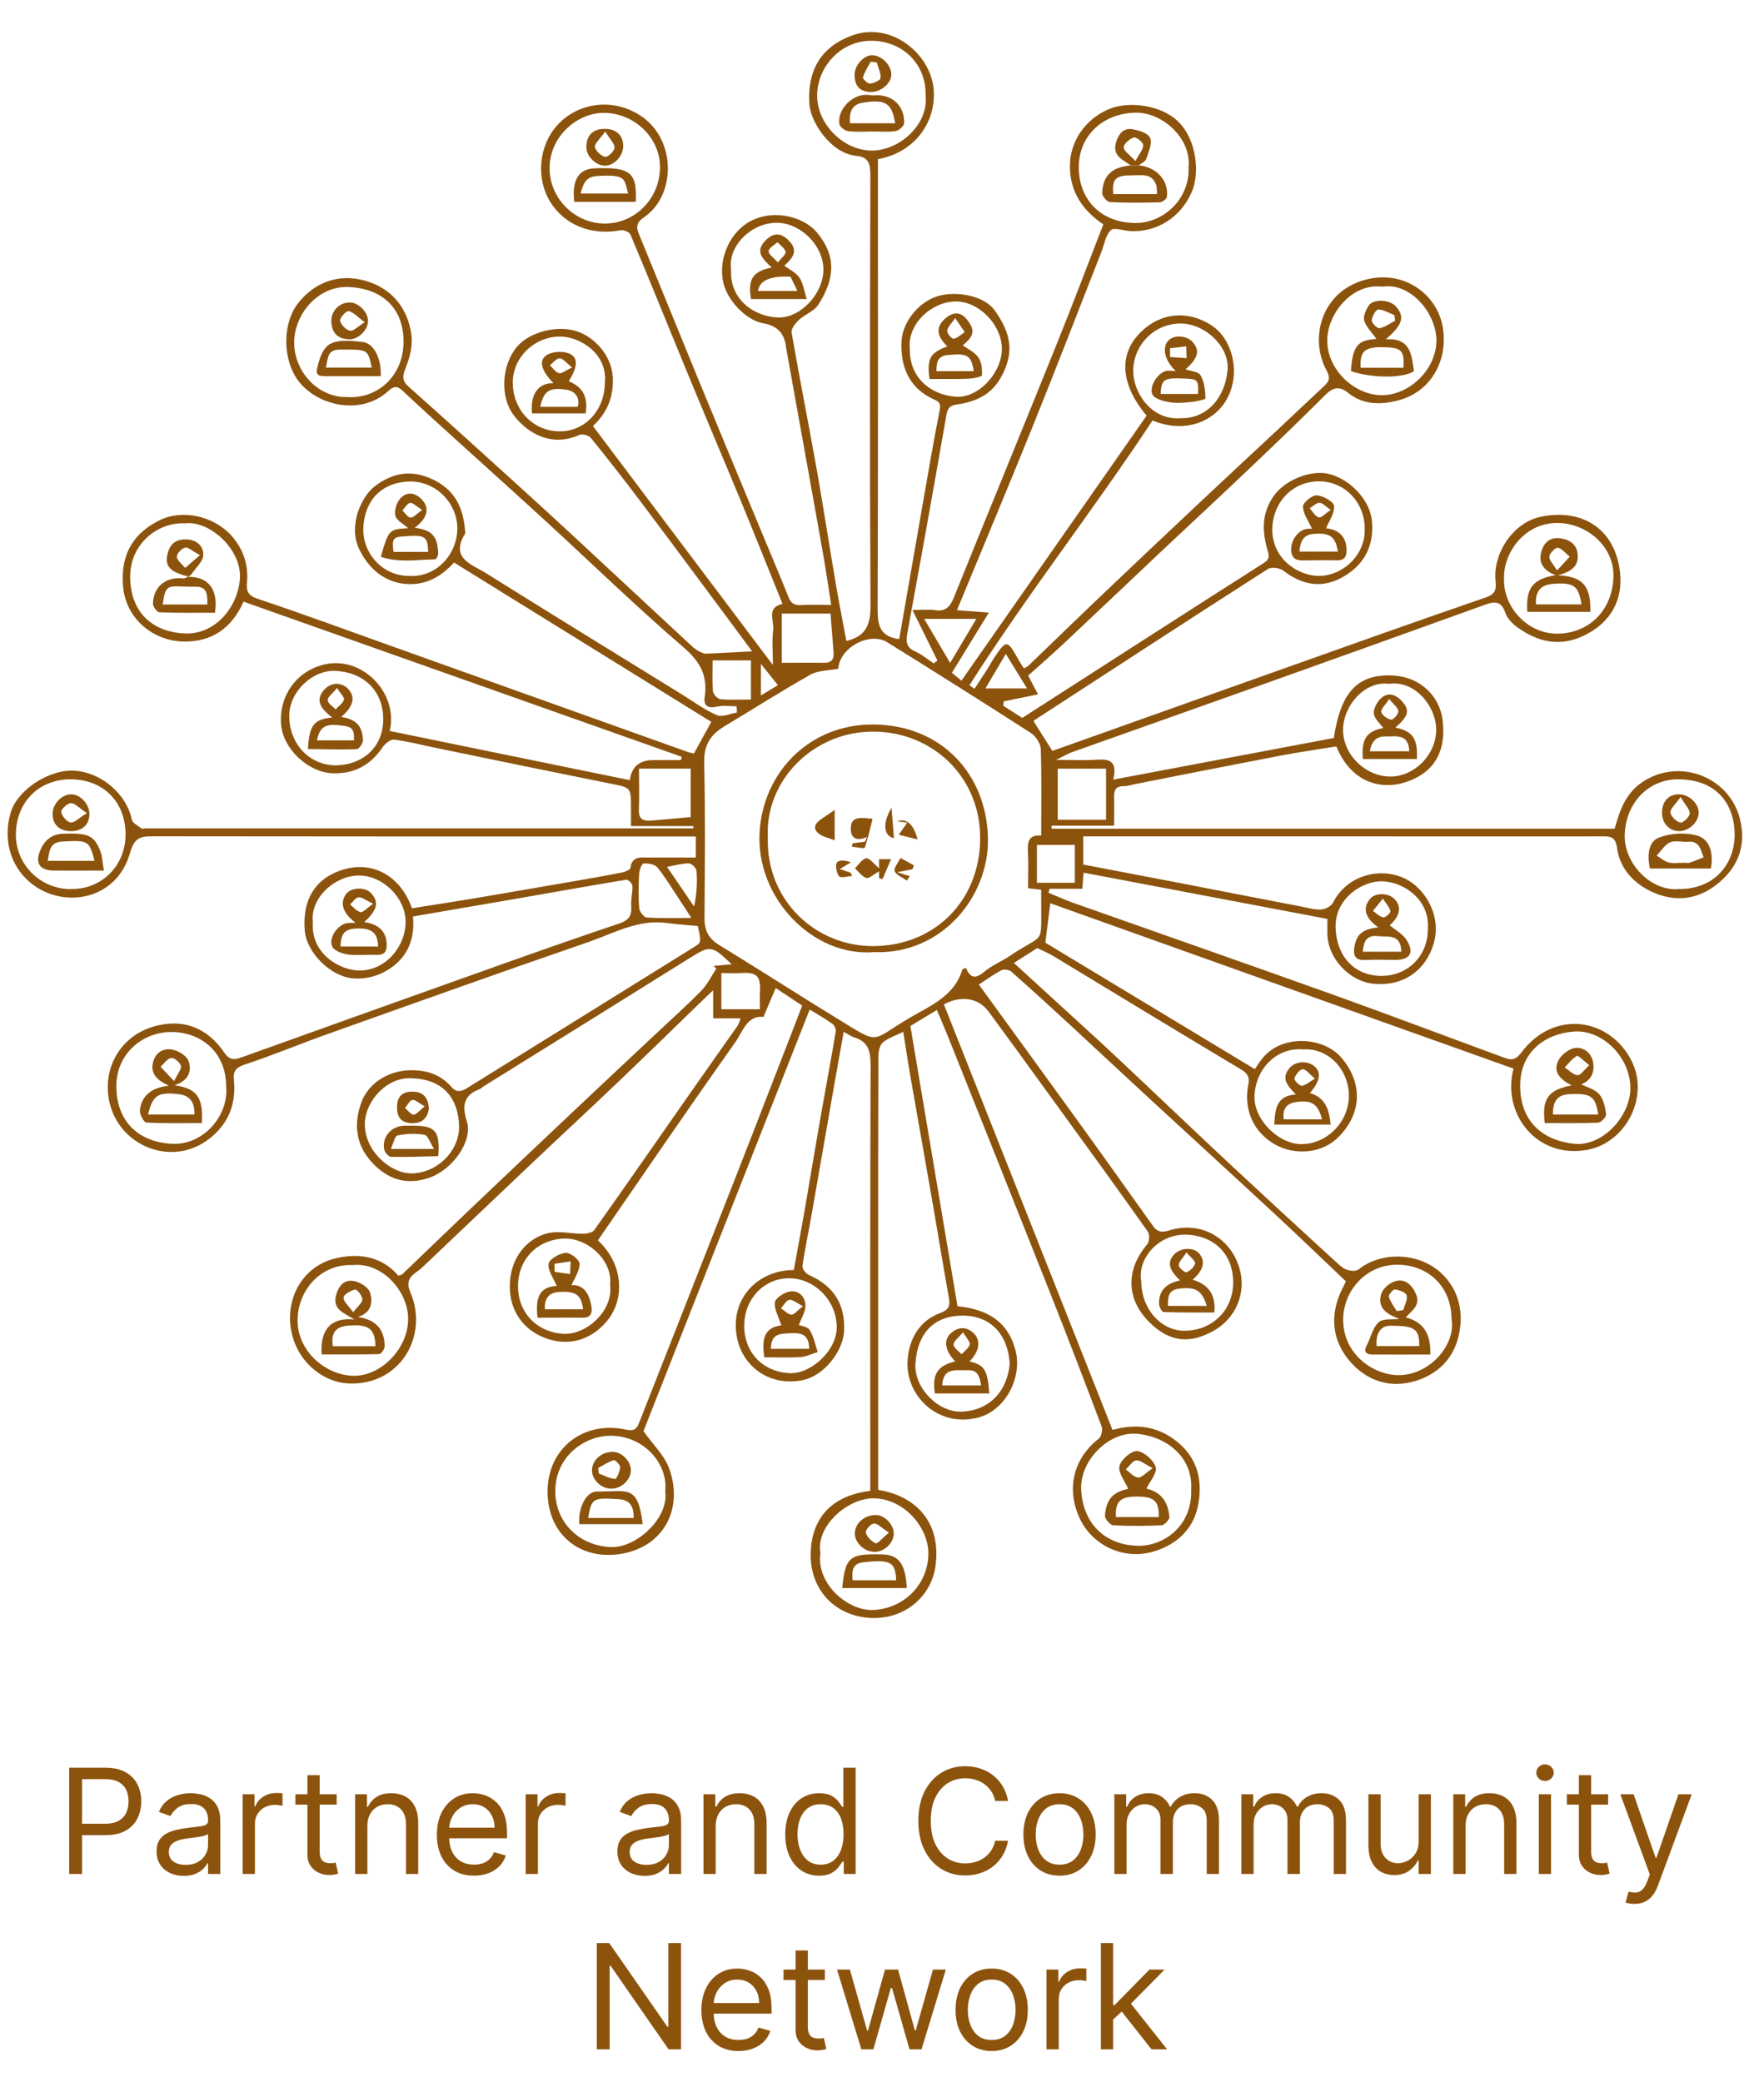 <svg xmlns="http://www.w3.org/2000/svg" width="161" height="190" viewBox="0 0 161 190" fill="none"><path d="M77.01 94.12C76.69 95.9 76.38 97.63 76.08 99.35C75.39 103.28 74.71 107.22 74.02 111.15C73.76 112.61 73.44 114.07 73.24 115.54C73.21 115.79 73.57 116.23 73.85 116.35C76.09 117.34 77.16 119.02 77.04 121.46C76.95 123.27 75.25 125.5 73.32 125.92C70.2 126.6 67.48 124.59 67.18 121.49C66.86 118.19 69.4 115.88 72.45 115.89C72.78 114.09 73.12 112.26 73.44 110.43C73.97 107.38 74.47 104.33 75.01 101.28C75.43 98.89 75.88 96.51 76.28 94.12C76.32 93.9 76.15 93.55 75.97 93.42C75.35 92.97 74.67 92.6 73.9 92.12C68.78 105.1 63.7 117.99 58.73 130.59C59.6 131.82 60.62 132.78 61.06 133.96C62.39 137.56 60.67 141.07 56.79 141.77C52.95 142.46 49.88 139.98 49.98 135.92C50.07 132.13 53.26 129.62 57.11 130.45C57.84 130.61 58.09 130.43 58.33 129.83C61.26 122.38 64.2 114.93 67.12 107.47C69.16 102.27 71.16 97.06 73.22 91.76C72.47 91.27 71.7 90.76 70.8 90.16C70.42 91.06 70.07 91.87 69.68 92.79C68.18 92.63 67.8 94.13 67.14 95.06C62.89 101.06 58.74 107.13 54.57 113.18C56.96 115.41 57.02 118.6 55.4 120.54C54.15 122.04 52.27 122.88 50.1 122.21C47.96 121.55 46.7 119.86 46.55 117.87C46.33 114.97 48.05 112.92 50.14 112.5C51.1 112.31 52.14 112.58 53.15 112.58C53.52 112.58 54.06 112.49 54.24 112.24C57.15 108.15 60 104.02 62.88 99.91C64.36 97.79 65.86 95.68 67.34 93.57C67.45 93.42 67.48 93.21 67.59 92.92H65.09V90.36C64.6 90.83 64.33 91.09 64.05 91.35C61.53 93.79 59.02 96.25 56.48 98.67C53.78 101.25 51.03 103.79 48.32 106.36C45.05 109.45 41.8 112.56 38.54 115.65C38.34 115.84 38.11 115.99 37.89 116.16C37.28 116.61 37.11 117.12 37.44 117.88C39.18 121.9 36.51 126.44 31.82 126.24C29.6 126.15 27.48 124.47 26.76 122.15C25.77 118.95 27.38 115.61 30.6 114.83C32.66 114.33 34.81 114.58 36.36 116.41C36.51 116.35 36.64 116.34 36.72 116.27C38.82 114.26 40.91 112.24 43.02 110.23C46.05 107.35 49.08 104.48 52.12 101.61C54.75 99.13 57.39 96.65 60.03 94.18C61.36 92.93 62.73 91.71 64.01 90.4C64.57 89.83 64.93 89.06 65.38 88.38C65.29 88.3 65.21 88.22 65.12 88.14C65.64 88.09 66.17 88.05 66.78 87.99C64.96 86.24 64.82 86.26 63 87.39C56.73 91.31 50.44 95.21 44.15 99.12C44.02 99.2 43.91 99.33 43.76 99.39C42.28 99.95 42.17 100.93 42.61 102.33C43.17 104.09 41.35 106.72 39.17 107.47C37.07 108.2 35.3 107.6 33.85 105.96C32.46 104.38 32.29 102.54 32.96 100.65C33.59 98.84 35.44 97.71 37.37 97.66C38.88 97.62 40.19 98.02 41.19 99.17C41.69 99.75 42.14 99.59 42.64 99.28C49.56 94.99 56.47 90.69 63.39 86.39C64.01 86 64.02 85.99 63.69 84.5C62.76 84.41 61.84 84.36 60.93 84.23C58.28 83.84 56.02 85.16 53.68 85.97C45.74 88.7 37.83 91.53 29.92 94.35C27.38 95.25 24.89 96.3 22.33 97.14C21.5 97.41 21.27 97.77 21.35 98.55C21.56 100.74 20.87 102.53 19.09 103.92C15.82 106.45 11.25 104.73 10.11 101.02C9 97.4 11.32 93.61 15.65 93.4C17.65 93.3 19.34 94.37 20.44 96.01C20.98 96.8 21.42 96.7 22.08 96.47C29.99 93.64 37.89 90.8 45.8 87.99C49.37 86.72 52.95 85.47 56.54 84.26C57.36 83.98 57.68 83.58 57.61 82.71C57.56 82.09 57.75 81.46 57.72 80.84C57.72 80.63 57.33 80.25 57.17 80.27C53.97 80.8 50.77 81.37 47.57 81.93C44.33 82.49 41.08 83.05 37.69 83.63C37.85 85.32 37.43 86.92 36.01 88.07C34.94 88.93 33.68 89.36 32.29 89.28C30.19 89.15 28 86.93 27.82 84.96C27.48 81.14 29.79 79.67 31.75 79.24C34.34 78.67 36.64 80.14 37.6 82.88C39.42 82.59 41.28 82.31 43.13 82C46.22 81.48 49.31 80.94 52.39 80.41C53.86 80.16 55.32 79.9 56.78 79.61C57.06 79.55 57.51 79.37 57.54 79.2C57.69 78.08 58.49 78.25 59.23 78.25C60.63 78.25 62.02 78.25 63.51 78.25V76.33H62.12C46.08 76.33 30.04 76.33 14 76.31C12.82 76.31 12.27 76.4 11.86 77.85C10.68 82.01 6.15 82.87 3.24 80.89C1.07 79.42 0.19 76.8 0.98 74.13C1.57 72.14 4.34 70.27 6.62 70.32C9.14 70.38 11.55 72.41 12.03 74.79C12.09 75.1 12.59 75.34 12.91 75.59C12.99 75.65 13.14 75.59 13.26 75.59C29.7 75.59 46.14 75.59 62.58 75.59H63.28C63.28 75.52 63.28 75.45 63.28 75.38H57.59C57.59 74.74 57.59 74.23 57.59 73.72C57.59 71.83 57.58 71.87 55.74 71.51C50.41 70.44 45.09 69.34 39.76 68.24C38.5 67.98 37.24 67.65 35.97 67.49C35.65 67.45 35.15 67.85 34.93 68.17C33.83 69.81 32.35 70.63 30.35 70.56C28.14 70.48 25.85 68.35 25.66 66.15C25.44 63.52 27.01 61.35 29.37 60.69C32.99 59.67 36.4 63.23 35.57 66.7C42.88 68.2 50.18 69.7 57.49 71.19C57.643 69.97 58.353 69.36 59.62 69.36C60.46 69.36 61.3 69.36 62.14 69.36C62.17 69.26 62.2 69.16 62.23 69.06C48.91 64.35 35.58 59.63 22.23 54.9C21.15 57.33 19.32 58.59 16.75 58.54C13.99 58.49 11.52 56.48 11.24 53.58C10.93 50.31 12.46 48.51 14.57 47.47C16.66 46.44 19.55 47.09 21.15 48.91C22.2 50.1 22.7 51.55 22.54 53.17C22.47 53.92 22.63 54.34 23.49 54.63C27.64 56.02 31.75 57.53 35.86 59C44.83 62.2 53.81 65.41 62.78 68.62C63 68.7 63.24 68.72 63.34 68.75C63.86 67.81 64.37 66.87 64.92 65.87C57.18 61.08 49.34 56.22 41.44 51.33C40.33 52.54 39.05 53.34 37.32 53.3C35.24 53.25 33.62 51.95 32.74 50.01C31.8 47.93 32.96 45.33 34.21 44.37C35.96 43.03 37.79 42.82 39.8 43.9C41.65 44.9 42.3 46.51 42.45 48.45C42.45 48.53 42.48 48.63 42.45 48.69C41.05 50.95 43.07 51.5 44.34 52.29C50.31 56.03 56.32 59.71 62.31 63.41C63.34 64.05 64.33 64.79 65.44 65.26C65.93 65.47 66.65 65.12 67.26 65.02L67.23 64.45C66.65 64.45 66.04 64.35 65.49 64.47C64.65 64.66 64.19 64.46 64.32 63.58C64.6 61.67 63.92 60.39 62.4 59.08C58.1 55.38 54.02 51.42 49.84 47.58C47.27 45.22 44.67 42.89 42.09 40.55C40.3 38.92 38.5 37.31 36.74 35.65C36.24 35.18 35.92 35.24 35.44 35.68C32.81 38.1 28.45 36.92 26.92 34.29C25.82 32.4 25.81 29.4 27.25 27.61C28.66 25.86 30.66 25.05 32.85 25.5C35.11 25.97 36.93 27.44 37.48 30.12C37.74 31.42 37.44 32.53 37 33.63C36.73 34.32 36.69 34.75 37.28 35.27C40.56 38.19 43.83 41.15 47.08 44.1C49.02 45.86 50.95 47.63 52.87 49.41C56.31 52.6 59.73 55.8 63.17 58.98C63.54 59.32 63.99 59.58 64.39 59.65C65.74 59.58 67.09 59.52 68.65 59.44C67.68 58.13 66.78 56.91 65.88 55.7C63.35 52.3 60.83 48.9 58.28 45.52C56.86 43.64 55.41 41.78 53.92 39.95C53.73 39.72 53.14 39.57 52.87 39.69C50.43 40.78 48.26 39.66 46.91 37.92C45.6 36.22 45.77 33.33 47.18 31.65C48.36 30.24 51.09 29.56 52.95 30.34C54.49 30.99 55.97 32.66 55.94 34.77C55.92 36.4 55.38 37.68 54.12 38.88C59.52 46.04 64.91 53.21 70.54 60.68C70.54 59.39 70.45 58.41 70.57 57.46C70.67 56.64 69.91 55.45 71.42 55.1C70.16 51.99 68.92 48.87 67.64 45.77C65.98 41.76 64.28 37.77 62.63 33.76C60.93 29.64 59.27 25.51 57.54 21.4C57.45 21.18 56.92 20.96 56.65 21.01C53.98 21.52 51.53 20.55 50.2 18.39C48.94 16.33 49.13 13.38 50.83 11.46C52.47 9.61 55.26 8.95 57.75 10.15C60.48 11.47 61.26 14.3 60.86 16.45C60.6 17.87 59.91 19.07 58.67 19.91C58.14 20.27 58.04 20.7 58.29 21.3C60.12 25.74 61.92 30.2 63.75 34.65C65.76 39.53 67.79 44.4 69.81 49.27C70.53 51 71.27 52.73 71.96 54.47C72.18 55.04 72.5 55.25 73.1 55.21C73.97 55.16 74.84 55.2 75.86 55.2C75.64 53.77 75.45 52.46 75.23 51.16C74.64 47.77 74.02 44.38 73.41 40.98C72.88 38.01 72.34 35.05 71.81 32.08C71.78 31.93 71.75 31.77 71.73 31.62C71.597 30.42 70.92 29.717 69.7 29.51C68.09 29.24 66.29 27.36 65.98 25.62C65.6 23.55 66.6 21.38 68.19 20.36C70.34 18.99 73.3 19.69 74.57 21.22C76.4 23.43 76.16 25.52 74.67 27.83C74.29 28.41 73.46 28.69 72.92 29.19C72.6 29.49 72.19 30.01 72.25 30.35C72.97 34.51 73.8 38.66 74.54 42.82C75.16 46.33 75.7 49.86 76.3 53.37C76.59 55.09 76.94 56.8 77.25 58.49C79.12 58.04 79.46 56.9 79.45 55.22C79.38 42.14 79.4 29.06 79.44 15.98C79.44 14.95 79.27 14.32 78.15 14.22C75.82 14 73.97 11.12 73.87 9.49C73.64 5.78 75.54 4.04 77.79 3.23C81.39 1.92 85.09 5.01 85.23 8.36C85.36 11.39 83.3 13.96 80.13 14.52V15.93C80.13 29.05 80.15 42.17 80.1 55.29C80.1 56.79 80.1 58.07 82.07 58.32C82.77 54.3 83.49 50.16 84.21 46.03C84.71 43.18 85.19 40.32 85.76 37.47C85.88 36.85 85.78 36.69 85.23 36.44C83.14 35.51 82.15 33.66 82.28 31.14C82.37 29.44 83.75 27.66 85.42 27.08C87.21 26.46 89.83 26.99 90.77 28.3C92.34 30.49 92.6 32.26 91.3 34.53C90.41 36.08 88.94 36.69 87.32 36.91C86.56 37.02 86.46 37.39 86.36 37.98C85.68 41.91 84.97 45.85 84.27 49.78C83.78 52.52 83.26 55.25 82.78 57.98C82.67 58.59 82.78 59.11 83.48 59.42C84.1 59.69 84.64 60.15 85.22 60.53C85.33 60.45 85.45 60.37 85.56 60.28C84.84 58.81 84.12 57.35 83.28 55.66C84.14 55.66 84.77 55.59 85.37 55.68C86.29 55.82 86.71 55.36 87.03 54.59C90.18 46.8 93.37 39.03 96.51 31.24C97.94 27.69 99.29 24.11 100.7 20.47C98.86 19.24 97.68 17.56 97.65 15.25C97.62 12.93 99.03 10.86 101.25 9.94C103.01 9.21 105.96 9.56 107.53 11.09C109.19 12.7 109.55 15.76 108.76 17.55C107.75 19.83 105.61 21.2 103.18 21.09C102.56 21.06 101.69 20.72 101.39 21C100.9 21.46 100.79 22.32 100.52 23C98.43 28.31 96.39 33.63 94.25 38.92C92.01 44.47 89.69 49.98 87.34 55.68C88.24 55.75 89.1 55.81 90.25 55.9C89.02 57.9 87.98 59.6 86.88 61.39C87.14 61.6 87.44 61.85 87.75 62.11C93.39 54.04 99.03 45.98 104.65 37.93C102.36 35.2 102.12 32.59 103.79 30.66C105.61 28.55 108.34 28.17 110.66 29.75C112.43 30.95 113.3 33.96 111.99 36.39C110.98 38.27 108.39 39.67 105.19 38.37C99.81 46.53 93.74 54.26 88.48 62.53C88.63 62.64 88.79 62.75 88.94 62.85C89.36 62.21 89.79 61.57 90.2 60.92C90.37 60.66 90.5 60.37 90.68 60.11C91.87 58.33 91.92 58.33 92.99 60.26C93.12 60.49 93.27 60.71 93.45 60.99C93.63 60.89 93.78 60.83 93.88 60.73C96.15 58.55 98.41 56.35 100.69 54.18C103.6 51.41 106.52 48.65 109.45 45.9C111.85 43.64 114.27 41.4 116.68 39.15C118.07 37.85 119.45 36.53 120.85 35.23C121.34 34.77 121.44 34.47 121.05 33.75C119.43 30.72 120.71 26.26 125.08 25.42C128.32 24.8 131.07 26.89 131.64 29.65C132.23 32.52 130.87 35.65 127.67 36.52C126.1 36.95 124.45 36.98 123.05 35.85C122.28 35.22 121.68 35.32 120.97 36.03C118.63 38.37 116.24 40.66 113.84 42.94C111.28 45.38 108.68 47.78 106.1 50.21C103.15 52.99 100.21 55.79 97.25 58.57C96.12 59.63 94.96 60.65 93.84 61.65C94.16 62.26 94.43 62.77 94.74 63.36C93.65 63.58 92.63 63.79 91.61 64L91.57 64.4C92.14 64.76 92.71 65.13 93.3 65.51C100.65 60.79 107.99 56.06 115.35 51.37C115.89 51.02 115.84 50.76 115.69 50.22C115.19 48.51 115.13 46.85 116.25 45.26C117.33 43.73 119.7 42.88 121.22 43.23C123.24 43.69 125.06 45.67 125.22 47.56C125.41 49.73 124.59 51.43 122.72 52.56C120.77 53.74 118.93 53.45 117.14 52.08C116.81 51.82 116.04 51.72 115.72 51.92C108.6 56.48 101.51 61.1 94.42 65.71C94.36 65.75 94.33 65.84 94.34 65.82C94.9 66.7 95.44 67.56 96.05 68.52C102.66 66.17 109.5 63.73 116.34 61.3C122.78 59.01 129.22 56.71 135.68 54.49C136.77 54.11 136.5 53.38 136.48 52.7C136.39 50.32 138.15 47.69 140.6 47.16C143.94 46.44 147.05 47.84 147.77 51.62C148.27 54.26 147.33 56.42 145.09 57.72C143.04 58.91 140.88 58.97 138.49 57.24C138.03 56.91 137.55 56.41 137.38 55.89C136.99 54.73 136.3 54.91 135.46 55.21C128.96 57.55 122.45 59.89 115.94 62.21C109.91 64.36 103.87 66.49 97.83 68.64C97.43 68.78 97.07 69.01 96.39 69.34C97.84 69.34 99.01 69.4 100.16 69.32C101.31 69.24 102 69.5 101.6 71.14C108.43 69.85 115.09 68.59 121.74 67.34C122.32 63.41 123.72 61.8 126.31 61.64C129.68 61.43 131.39 63.69 131.65 65.59C132.05 68.52 130.94 70.55 128.17 71.41C125.99 72.08 123.29 71.38 121.97 68.11C120.31 68.38 118.61 68.62 116.92 68.94C112.54 69.78 108.17 70.65 103.79 71.51C103.37 71.59 102.94 71.74 102.52 71.74C101.79 71.74 101.67 72.15 101.68 72.75C101.7 73.58 101.68 74.41 101.68 75.34H95.98C95.98 75.43 95.98 75.53 95.98 75.62H147.37C147.84 73.9 148.4 72.33 149.98 71.31C153.3 69.15 157.83 70.88 158.8 74.71C159.46 77.33 158.5 79.38 156.47 80.87C154.58 82.25 152.41 82.29 150.34 81.16C148.86 80.35 147.81 79.05 147.59 77.39C147.45 76.31 146.95 76.31 146.18 76.32C139.46 76.33 132.74 76.32 126.02 76.32H98.87V78.89C101.91 79.47 104.97 80.05 108.03 80.64C111.64 81.34 115.25 82.05 118.86 82.74C119.44 82.85 120.03 83.04 120.6 82.99C120.98 82.96 121.51 82.68 121.67 82.36C122.78 80.14 125.43 79.15 127.78 79.98C129.92 80.73 131.48 83.33 130.94 85.75C130.45 87.95 128.64 90.05 125.4 89.77C123.19 89.58 121.17 87.46 121.15 85.18C121.15 84.75 121.15 84.31 121.15 83.85C113.7 82.44 106.34 81.04 98.9 79.63C98.86 80.16 98.83 80.55 98.78 81.1H95.79C95.76 81.22 95.73 81.34 95.7 81.46C96.41 81.75 97.11 82.08 97.83 82.34C105.78 85.15 113.75 87.93 121.69 90.77C126.88 92.63 132.02 94.58 137.2 96.48C137.8 96.7 138.25 96.85 138.84 96.06C141.88 92 147.03 92.93 148.95 96.88C150.53 100.13 148.38 104.27 144.88 104.92C140.22 105.78 137.05 101.57 138.14 97.51C124.07 92.49 110 87.46 95.86 82.42C95.7 83.7 95.56 84.78 95.41 86.02C101.6 89.76 107.93 93.57 114.53 97.56C114.74 97.26 114.96 96.88 115.24 96.55C117.02 94.35 120.79 94.61 122.41 96.49C124.3 98.68 124.4 101.44 122.22 103.7C120.74 105.24 118.26 105.49 116.37 104.43C114.4 103.32 113.48 101.23 113.93 98.98C114.04 98.43 113.97 98 113.33 97.62C107.58 94.19 101.87 90.7 96.14 87.24C95.67 86.96 95.16 86.75 94.67 86.51C93.99 86.94 93.31 87.38 92.54 87.87C95.14 90.25 97.71 92.59 100.27 94.94C101.62 96.18 102.94 97.44 104.27 98.69C107.08 101.34 109.87 104 112.69 106.63C115.74 109.47 118.81 112.29 121.88 115.1C122.2 115.39 122.53 115.72 122.92 115.86C123.24 115.98 123.77 116.02 124 115.83C126 114.22 129.43 114.22 131.53 116.16C133.18 117.7 133.64 119.83 133.11 121.98C132.61 124 131.23 125.39 129.19 126.01C126.87 126.72 124.8 125.99 123.3 124.33C121.57 122.39 121.3 120.01 122.52 117.58C122.63 117.37 122.72 117.16 122.84 116.92C120.75 114.94 118.68 112.94 116.56 110.97C112.57 107.27 108.56 103.61 104.56 99.92C102.28 97.82 100.03 95.7 97.75 93.6C95.94 91.93 94.13 90.27 92.29 88.65C92.1 88.48 91.61 88.42 91.39 88.54C90.67 88.92 90 89.41 89.34 89.84C92.28 93.89 95.21 97.91 98.13 101.95C100.52 105.25 102.88 108.57 105.25 111.89C105.67 112.48 106.14 112.46 106.77 112.26C109.55 111.42 112.23 112.87 113.1 115.64C113.8 117.87 112.87 120.3 110.68 121.48C108.94 122.42 107.02 122.75 104.9 120.65C102.78 118.54 102.73 115.86 104.71 113.54C104.91 113.3 104.94 112.64 104.76 112.38C102.09 108.61 99.37 104.86 96.65 101.12C94.51 98.17 92.37 95.21 90.21 92.28C89.3 91.05 87.68 90.81 86.15 91.65C91.27 104.57 96.39 117.49 101.54 130.48C103.73 129.87 105.7 130.13 107.49 131.6C109.37 133.15 109.76 135.19 109.35 137.35C108.93 139.55 107.36 140.98 105.23 141.59C102.52 142.37 99.69 141.01 98.54 138.54C97.29 135.84 97.98 133.07 100.29 131.27C100.53 131.08 100.66 130.46 100.54 130.15C99.05 126.2 97.54 122.27 95.99 118.34C92.88 110.49 89.75 102.66 86.62 94.82C86.27 93.95 85.9 93.09 85.51 92.16C84.73 92.63 83.93 93.11 83.09 93.62C84.53 102.16 85.96 110.67 87.39 119.19C89.96 119.46 91.91 120.44 92.66 123.12C93.36 125.61 91.82 128.64 89.35 129.33C85.63 130.36 82.56 127.32 82.84 124.05C83 122.15 83.9 120.5 85.87 119.79C86.58 119.53 86.73 119.15 86.61 118.46C86.04 115.26 85.52 112.05 84.96 108.85C84.35 105.34 83.72 101.83 83.11 98.32C82.87 96.95 82.67 95.57 82.44 94.15C81.71 94.52 81.05 94.72 80.57 95.13C80.29 95.38 80.17 95.95 80.17 96.38C80.15 102.42 80.15 108.46 80.15 114.5V135.95C83.09 136.4 85.95 138.47 85.39 142.84C85.03 145.68 82.52 147.89 79.23 147.62C76.12 147.36 73.96 145 73.99 141.85C74.02 138.87 75.58 136.5 79.43 136.04V134.64C79.43 122.16 79.41 109.68 79.46 97.2C79.46 95.91 79.24 95.03 77.93 94.65C77.67 94.57 77.45 94.39 77 94.15L77.01 94.12ZM76.52 61.02C75.59 61.2 74.65 61.17 73.95 61.57C71.3 63.07 68.73 64.71 66.11 66.28C64.86 67.03 64.24 67.97 64.27 69.55C64.38 74.3 64.33 79.06 64.3 83.82C64.3 84.93 64.69 85.65 65.65 86.24C69.22 88.42 72.74 90.69 76.31 92.88C80.5 95.44 79.31 95.03 83.14 92.81C84.99 91.74 87.12 90.85 87.83 88.48C87.85 88.41 88.03 88.38 88.17 88.32C88.55 89.26 89.03 89.35 89.82 88.68C90.53 88.08 91.43 87.73 92.21 87.2C95.35 85.06 95.02 86.43 95.03 82.38C95.03 81.99 95.03 81.6 95.03 81.19C94.57 81.14 94.23 81.1 93.83 81.05C93.83 79.9 93.88 78.82 93.82 77.75C93.77 76.85 93.86 76.14 95.03 76.25C95.03 73.53 95.08 70.93 94.99 68.34C94.97 67.83 94.53 67.17 94.08 66.88C89.74 64.08 85.37 61.34 80.99 58.61C79.37 57.6 76.62 59.1 76.51 61.02H76.52ZM60.72 136.03C60.97 133.56 58.76 130.99 55.69 131.01C53.3 131.03 50.7 132.92 50.68 136.04C50.66 138.87 52.84 141.1 55.84 141.17C58.08 141.22 61.11 138.5 60.71 136.03H60.72ZM20.64 99.29C20.71 96.04 18.39 94.23 15.77 94.17C13.06 94.1 10.63 96.13 10.62 99.07C10.6 102.14 12.46 104.22 15.72 104.37C18.55 104.5 20.81 101.85 20.65 99.29H20.64ZM55.2 20.4C57.98 20.4 60.23 18.1 60.24 15.26C60.24 12.59 57.96 10.39 55.26 10.3C52.75 10.22 50.14 12.41 50.16 15.39C50.18 18.12 52.47 20.4 55.21 20.4H55.2ZM32.2 115.44C29.33 115.3 27.22 117.66 27.16 120.4C27.1 123.15 29.56 125.46 32.23 125.54C34.71 125.62 37.26 123.09 37.25 120.34C37.25 117.82 34.87 115.15 32.19 115.44H32.2ZM31.81 36.24C34.48 36.36 36.89 34.29 36.83 31.05C36.78 28.08 34.86 26.33 31.83 26.19C29 26.06 26.85 28.7 26.85 31.25C26.85 34 29.13 36.36 31.81 36.23V36.24ZM74.88 141.7C74.47 144.54 77.41 147.02 79.71 146.91C82.47 146.78 84.66 144.63 84.73 141.86C84.8 139.42 82.53 136.74 79.73 136.72C77.38 136.7 74.45 139.24 74.88 141.7ZM148.8 99.27C148.82 96.56 146.31 93.92 143.63 94.13C141.02 94.33 138.82 95.96 138.75 98.9C138.67 102.35 140.85 104.09 143.7 104.37C146.21 104.62 148.79 101.94 148.81 99.27H148.8ZM16.96 47.76C14.47 47.58 11.86 49.59 11.88 52.65C11.9 55.8 13.83 57.65 16.82 57.8C19.76 57.95 21.8 55.21 21.9 52.69C22 50.07 19.12 47.52 16.96 47.75V47.76ZM108.72 135.88C108.88 132.91 106.4 131.05 103.74 130.83C101.21 130.62 98.54 133.26 98.68 135.94C98.83 138.94 100.77 140.95 103.78 141.05C106.12 141.13 108.84 139.33 108.72 135.88ZM108.48 15.26C108.75 12.65 106.11 10.24 103.65 10.28C100.66 10.33 98.41 12.41 98.46 15.35C98.51 18.26 100.5 20.31 103.58 20.35C106.13 20.39 108.61 18.2 108.48 15.26ZM153.22 81.12C156.62 81.16 158.37 78.65 158.32 76.09C158.26 73 156.35 71.13 153.2 71.11C150.44 71.09 148.41 73.27 148.29 76.1C148.17 78.8 150.71 81.37 153.23 81.12H153.22ZM132.48 120.38C132.48 117.51 130.51 115.54 127.78 115.41C124.77 115.26 122.59 117.73 122.59 120.43C122.59 123.57 125.34 125.46 127.61 125.48C130.47 125.51 132.89 122.72 132.48 120.38ZM137.28 52.79C137.15 55.25 139.31 57.84 142.15 57.82C144.94 57.8 147.15 55.79 147.26 52.66C147.35 49.99 145.04 47.89 142.43 47.73C139.26 47.53 137.21 50.37 137.27 52.79H137.28ZM6.44 81.12C9.22 81.19 11.46 79.05 11.46 76.14C11.46 73.22 9.48 71.14 6.49 71.11C3.74 71.08 1.51 73 1.45 76.08C1.4 78.87 3.67 81.12 6.44 81.13V81.12ZM84.48 8.73C84.56 5.84 82.37 3.73 79.53 3.72C76.66 3.72 74.61 6.16 74.58 8.67C74.55 11.36 77.02 13.72 79.53 13.74C82.12 13.76 84.76 11.33 84.48 8.73ZM126.17 26.16C123.35 25.81 121.19 28.66 121.14 30.97C121.08 33.7 123.59 36.04 126.08 36.06C128.69 36.08 131.12 33.64 131.1 31.05C131.08 28.57 128.74 25.75 126.17 26.16ZM37.73 98.4C35.31 98.17 33.37 100.49 33.3 102.44C33.21 105.02 35.65 107.07 37.54 107.07C39.81 107.07 41.97 105.08 41.9 102.7C41.82 100.26 40.49 98.53 37.73 98.4ZM118.96 95.76C116.61 95.54 114.65 97.41 114.5 99.92C114.36 102.1 116.67 104.42 118.81 104.4C121.12 104.38 123.09 102.39 123.11 100.02C123.13 97.57 121.19 95.6 118.96 95.76ZM92.16 124.42C91.98 121.76 90.42 120.06 87.89 120.05C85.27 120.04 83.73 121.62 83.55 124.44C83.41 126.61 85.6 128.9 87.79 128.81C90.32 128.7 91.94 126.94 92.16 124.42ZM30.62 69.84C33.28 69.79 35.01 68.02 34.98 65.57C34.95 63.13 33.32 61.38 30.67 61.22C28.51 61.09 26.43 63.13 26.4 65.25C26.37 67.83 28.18 69.8 30.62 69.84ZM37.43 52.56C39.92 52.64 41.73 50.52 41.74 48.23C41.75 45.89 39.73 43.83 37.27 43.94C34.73 44.06 33.25 45.75 33.16 48.2C33.08 50.49 34.94 52.61 37.43 52.55V52.56ZM55.68 117.21C55.94 115.07 53.68 112.93 51.44 113.02C49.06 113.12 47.28 114.89 47.28 117.36C47.28 119.83 49.06 121.58 51.43 121.71C53.53 121.82 56.01 119.6 55.68 117.21ZM107.78 38.16C110.28 38.2 111.83 36.16 112.04 33.76C112.23 31.64 109.99 29.52 107.75 29.52C105.36 29.52 103.43 31.47 103.43 33.87C103.43 35.79 105.06 38.38 107.77 38.16H107.78ZM104.16 116.9C104.16 119.43 105.99 121.51 108.25 121.43C110.71 121.34 112.53 119.53 112.55 117.07C112.57 114.19 110.53 112.7 108.22 112.66C105.69 112.62 103.8 114.88 104.16 116.9ZM28.56 84.16C28.33 87.01 31.02 88.55 32.8 88.56C35.18 88.57 37.02 86.39 37.02 84.11C37.02 81.94 34.95 79.87 32.73 79.89C30.57 79.9 28.27 81.94 28.56 84.17V84.16ZM126.8 62.4C124.58 62.09 122.59 64.38 122.58 66.6C122.58 68.86 124.59 70.81 126.82 70.86C129.07 70.91 131.12 68.84 131.08 66.53C131.05 64.42 129.13 62.07 126.8 62.4ZM130.32 84.8C130.53 82.09 128.13 80.49 126.19 80.42C124.38 80.35 121.81 81.96 121.9 84.66C121.98 87.25 123.61 89.04 126.07 89.05C128.49 89.05 130.31 87.24 130.32 84.81V84.8ZM55.2 34.95C55.5 32.34 52.98 30.68 51.04 30.71C48.75 30.75 46.81 32.62 46.8 34.88C46.8 37.42 48.66 39.36 51.11 39.36C53.4 39.36 55.19 37.43 55.2 34.95ZM66.72 24.57C66.58 27.52 69.07 28.94 71.07 28.97C73.06 29 75.17 26.81 75.15 24.57C75.13 22.35 73.05 20.39 71.01 20.33C68.59 20.26 66.42 22.45 66.72 24.56V24.57ZM67.92 120.93C67.92 123.47 69.67 125.21 72.12 125.3C74.01 125.36 76.45 123.23 76.37 120.97C76.28 118.59 74.3 116.63 72 116.64C69.73 116.64 67.93 118.54 67.93 120.93H67.92ZM124.56 48.25C124.56 45.83 122.72 43.92 120.39 43.92C118.02 43.92 116.26 45.74 116.13 48.06C115.97 50.93 118.43 52.52 120.31 52.55C122.51 52.58 124.62 50.69 124.56 48.26V48.25ZM83.04 31.84C82.99 34.4 84.88 36.02 87.21 36.2C89.3 36.37 91.5 33.98 91.44 31.73C91.39 29.67 89.38 27.47 87.18 27.51C85.02 27.55 82.8 29.55 83.04 31.83V31.84ZM58.32 70.14C58.32 71.43 58.36 72.66 58.31 73.88C58.27 74.82 58.78 74.94 59.51 74.87C60.66 74.77 61.8 74.67 63.04 74.56V70.13H58.32V70.14ZM96.54 74.8H100.95V70.14H96.54V74.8ZM75.8 55.99H71.35V60.48C72.68 60.48 73.95 60.46 75.21 60.48C75.91 60.49 76.13 60.14 76.08 59.52C75.99 58.38 75.9 57.25 75.8 55.98V55.99ZM63.1 83.76C62.63 83.04 62.31 82.53 61.98 82.04C61.33 81.06 60.73 80.05 59.99 79.14C59.76 78.86 59.14 78.76 58.73 78.8C58.56 78.82 58.35 79.42 58.33 79.77C58.28 80.81 58.26 81.85 58.34 82.88C58.37 83.19 58.77 83.7 59.02 83.72C60.28 83.81 61.54 83.76 63.09 83.76H63.1ZM94.64 77.1V80.55H98.1V77.1H94.64ZM65.04 60.26C65.04 61.26 64.99 62.18 65.07 63.08C65.1 63.35 65.49 63.78 65.75 63.8C66.68 63.89 67.63 63.83 68.54 63.83V60.26H65.03H65.04ZM69.36 92.1C69.36 91.58 69.33 91.11 69.36 90.64C69.47 88.98 69.04 88.7 67.56 88.79C66.99 88.83 66.41 88.79 65.84 88.79V92.09H69.35L69.36 92.1ZM84.35 56.47C85.19 57.89 85.94 59.16 86.72 60.49C87.54 59.11 88.3 57.85 89.11 56.47H84.35ZM93.74 62.82C93.05 61.7 92.46 60.74 91.8 59.67C91.13 60.8 90.57 61.75 89.94 62.82H93.74ZM60.88 79.1C61.75 80.38 62.55 81.55 63.35 82.72C63.6 81.57 63.65 80.5 63.57 79.45C63.55 79.2 63.12 78.78 62.87 78.78C62.26 78.78 61.65 78.96 60.88 79.1ZM69.45 60.58V63.46C70.04 63.1 70.5 62.83 71 62.52C70.5 61.9 70.01 61.28 69.45 60.58Z" fill="#8C530D"></path><path d="M79.77 86.88C74.2 87.34 68.95 81.93 69.33 75.89C69.68 70.41 73.92 66.08 79.7 66.11C85.91 66.14 90.08 70.64 90.17 76.55C90.25 81.82 85.95 87.13 79.76 86.88H79.77ZM70.08 76.43C69.91 82.12 74.42 86.39 79.79 86.33C85.31 86.27 89.42 82.2 89.46 76.54C89.51 70.98 85.2 66.81 79.77 66.76C74.24 66.71 69.8 71.23 70.08 76.43Z" fill="#8C530D"></path><path d="M52.88 139.08C52.75 137.59 53.49 136.09 54.49 136.1C57.27 136.13 58.22 135.4 58.66 139.08H52.88ZM53.68 138.51H57.83C57.86 137.39 57.43 136.86 56.47 136.8C54.09 136.65 54 136.7 53.68 138.51Z" fill="#8C530D"></path><path d="M55.79 135.84C54.86 135.84 54.01 135.01 54.03 134.14C54.05 133.22 54.92 132.46 55.95 132.48C56.76 132.49 57.58 133.34 57.58 134.16C57.58 135.03 56.72 135.84 55.8 135.84H55.79ZM54.6 133.95L54.66 134.46C55.15 134.64 55.64 134.92 56.14 134.95C56.28 134.95 56.58 134.27 56.6 133.89C56.61 133.67 56.15 133.2 56.02 133.24C55.52 133.39 55.07 133.7 54.6 133.95Z" fill="#8C530D"></path><path d="M15.39 99.06C14.31 98.56 13.66 97.93 14 96.82C14.28 95.91 15.05 95.6 15.87 95.81C16.39 95.94 17.07 96.38 17.22 96.84C17.55 97.85 17.09 98.67 15.91 99.03C17.96 99.31 18.56 100.11 18.43 102.48C16.75 102.48 15.05 102.52 13.36 102.43C13.13 102.42 12.73 101.67 12.77 101.31C12.93 99.93 13.87 99.25 15.39 99.07V99.06ZM17.74 101.7C17.79 100.57 17.33 99.95 16.29 99.84C14.4 99.63 13.94 99.94 13.51 101.7H17.74ZM15.89 98.65C16.23 97.94 16.59 97.54 16.51 97.26C16.42 96.94 15.9 96.51 15.63 96.54C15.27 96.59 14.98 97.05 14.65 97.34C14.96 97.67 15.28 98 15.89 98.65Z" fill="#8C530D"></path><path d="M58.03 18.42H52.41C52.19 16.42 52.81 15.42 54.26 15.36C57.51 15.23 58.16 15.73 58.03 18.42ZM53 17.66H57.33C56.96 16.31 57.18 15.9 54.51 16.06C53.46 16.12 53.23 16.76 52.99 17.66H53Z" fill="#8C530D"></path><path d="M53.52 13.49C53.49 12.4 54.07 11.78 55.15 11.76C56.2 11.74 56.85 12.3 56.88 13.27C56.91 14.18 56.1 15.1 55.24 15.12C54.44 15.14 53.54 14.29 53.52 13.5V13.49ZM55.24 12C54.76 12.69 54.26 13.08 54.3 13.41C54.35 13.76 54.86 14.24 55.23 14.31C55.47 14.36 56.07 13.8 56.09 13.48C56.11 13.12 55.68 12.72 55.24 12Z" fill="#8C530D"></path><path d="M32.65 120.17C34.35 120.42 35.1 121.35 35.11 122.85C35.11 123.1 34.79 123.56 34.6 123.56C32.85 123.61 31.1 123.59 29.36 123.59C29.2 121.29 30.23 120.19 32.34 120.4C31.46 119.81 30.27 119.53 30.7 118.1C30.97 117.19 31.54 116.69 32.43 116.92C32.95 117.05 33.65 117.5 33.78 117.95C34.01 118.79 33.97 119.76 32.66 120.17H32.65ZM34.27 122.84C34.22 121.23 33.64 120.81 31.79 120.96C30.63 121.05 30.19 121.63 30.38 122.84H34.27ZM32.24 119.74C32.63 119.21 33.06 118.89 33.07 118.56C33.07 118.25 32.59 117.64 32.41 117.67C32.01 117.75 31.38 118.11 31.36 118.4C31.33 118.76 31.82 119.15 32.24 119.75V119.74Z" fill="#8C530D"></path><path d="M34.75 34.32C32.99 34.32 31.32 34.32 29.66 34.32C29.04 34.32 28.77 34.22 28.99 33.4C29.56 31.26 30.16 30.87 33.08 31.2C34.09 31.31 34.81 32.61 34.75 34.32ZM33.93 33.54C33.57 31.84 33.57 31.89 31.04 31.9C29.8 31.9 29.96 32.75 29.74 33.54H33.93Z" fill="#8C530D"></path><path d="M31.94 30.96C30.86 30.97 30.26 30.39 30.24 29.31C30.23 28.36 30.97 27.6 31.92 27.6C32.72 27.6 33.6 28.49 33.59 29.29C33.59 30.1 32.73 30.95 31.93 30.96H31.94ZM33.28 29.4C32.62 28.91 32.25 28.47 31.82 28.39C31.6 28.35 30.99 29.01 31.04 29.26C31.11 29.63 31.57 30.1 31.95 30.18C32.24 30.25 32.65 29.8 33.29 29.4H33.28Z" fill="#8C530D"></path><path d="M82.76 144.91H76.87C77.16 142.05 77.51 141.76 80.54 141.84C82.03 141.88 82.65 142.7 82.76 144.91ZM81.79 144.2C81.73 142.52 81.28 142.28 78.78 142.56C77.76 142.68 77.75 143.39 77.82 144.2H81.8H81.79Z" fill="#8C530D"></path><path d="M79.75 141.6C78.83 141.57 77.98 140.72 78.02 139.87C78.07 138.95 78.95 138.21 79.98 138.25C80.78 138.27 81.6 139.16 81.57 139.97C81.54 140.85 80.67 141.64 79.75 141.61V141.6ZM81.12 139.84C80.45 139.41 80.08 138.99 79.76 139.02C79.47 139.04 78.96 139.64 79.02 139.85C79.13 140.24 79.53 140.65 79.92 140.82C80.09 140.89 80.51 140.37 81.13 139.85L81.12 139.84Z" fill="#8C530D"></path><path d="M140.99 102.48C140.72 100.25 141.29 99.46 143.44 99.04C142.45 98.53 141.68 97.83 142.24 96.75C142.52 96.22 143.25 95.66 143.82 95.62C144.61 95.56 145.31 96.14 145.42 97.05C145.54 97.97 145.12 98.64 144.32 98.94C144.84 99.21 145.57 99.39 145.96 99.85C146.36 100.31 146.51 101.05 146.59 101.68C146.62 101.91 146.13 102.43 145.86 102.44C144.23 102.51 142.6 102.48 140.99 102.48ZM145.87 101.7C145.61 100.02 145.2 99.74 143.24 99.84C142.17 99.9 141.74 100.42 141.73 101.7H145.88H145.87ZM145.05 97.2C144.52 96.79 144.07 96.28 143.92 96.36C143.49 96.58 143.17 97.04 142.81 97.4C143.2 97.66 143.57 98.07 143.98 98.11C144.26 98.14 144.58 97.62 145.05 97.21V97.2Z" fill="#8C530D"></path><path d="M17.18 52.64C19.03 52.6 19.95 53.82 19.62 55.91C17.95 55.91 16.25 55.94 14.55 55.87C14.33 55.87 13.95 55.35 13.96 55.08C14.01 53.5 15.14 52.61 16.72 52.78C16.88 52.8 17.05 52.66 17.21 52.6L17.17 52.63L17.18 52.64ZM18.92 55.16C18.94 54.34 18.95 53.53 17.9 53.54C15.38 53.57 15.13 53.05 14.85 55.16H18.92Z" fill="#8C530D"></path><path d="M17.21 52.61C15.41 52.17 14.97 51.6 15.34 50.37C15.6 49.5 16.22 49.19 17.02 49.22C17.91 49.25 18.61 49.82 18.55 50.67C18.51 51.25 17.89 51.79 17.52 52.34C17.44 52.46 17.29 52.54 17.18 52.64L17.21 52.61ZM18.26 50.66C17.56 50.29 17.18 49.91 16.89 49.97C16.57 50.04 16.11 50.54 16.14 50.81C16.18 51.17 16.63 51.49 16.9 51.82C17.24 51.52 17.59 51.23 18.26 50.65V50.66Z" fill="#8C530D"></path><path d="M102.96 135.84C102.66 135.13 102.03 134.36 102.17 133.78C102.32 133.19 103.26 132.36 103.79 132.41C104.42 132.47 105.31 133.25 105.48 133.88C105.63 134.43 104.93 135.2 104.63 135.83C105.84 136.11 106.61 136.91 106.73 138.42C106.75 138.66 106.28 139.16 106.02 139.18C104.55 139.25 103.07 139.26 101.6 139.18C101.32 139.16 100.84 138.6 100.85 138.32C100.95 136.78 101.62 136.13 102.96 135.86V135.84ZM105.76 138.43C105.8 136.93 105.32 136.53 103.61 136.56C102.23 136.58 101.78 137.05 101.85 138.43H105.75H105.76ZM105.21 133.97C104.51 133.62 104.09 133.23 103.71 133.26C103.37 133.29 103.07 133.79 102.75 134.08C103.12 134.35 103.48 134.79 103.88 134.82C104.2 134.85 104.57 134.4 105.21 133.96V133.97Z" fill="#8C530D"></path><path d="M103.93 15.09C105.55 15.23 106.7 16.49 106.5 17.98C106.47 18.17 106.07 18.45 105.84 18.46C104.33 18.5 102.81 18.52 101.3 18.44C101.04 18.43 100.6 17.91 100.6 17.64C100.64 16.03 101.49 15.24 103.19 15.1C103.44 15.1 103.69 15.1 103.93 15.1V15.09ZM105.6 17.71C105.57 17.35 105.6 17.1 105.53 16.89C105.13 15.8 104.31 16 103.36 16C101.89 16 101.47 16.23 101.61 17.71H105.6Z" fill="#8C530D"></path><path d="M103.93 15.09C103.68 15.09 103.43 15.09 103.19 15.09C102.45 14.53 101.43 14.21 101.9 12.86C102.17 12.09 102.62 11.68 103.33 11.79C103.93 11.88 104.8 12.16 104.97 12.58C105.18 13.09 104.83 13.87 104.62 14.5C104.54 14.74 104.17 14.89 103.94 15.09H103.93ZM103.63 14.69C103.98 14.04 104.35 13.64 104.34 13.25C104.34 12.99 103.7 12.48 103.49 12.54C103.1 12.66 102.57 13.12 102.56 13.44C102.56 13.78 103.11 14.12 103.62 14.69H103.63Z" fill="#8C530D"></path><path d="M156.15 79.25H150.59C150.32 78.03 150.45 76.8 151.41 76.43C152.48 76.02 153.89 75.93 154.97 76.27C156.04 76.61 156.41 77.84 156.15 79.25ZM153.62 78.72C153.82 78.72 154.03 78.77 154.21 78.72C154.64 78.58 155.06 78.39 155.49 78.23C155.21 77.57 155.15 76.72 154.08 76.81C153.53 76.86 152.9 76.66 152.43 76.86C151.94 77.08 151.61 77.65 151.2 78.07C151.57 78.29 151.91 78.6 152.31 78.7C152.72 78.81 153.18 78.72 153.61 78.73L153.62 78.72Z" fill="#8C530D"></path><path d="M153.21 72.48C154.11 72.46 155.02 73.28 155.04 74.13C155.06 74.98 154.17 75.83 153.27 75.84C152.37 75.84 151.7 75.14 151.69 74.18C151.69 73.14 152.26 72.5 153.22 72.48H153.21ZM153.4 72.72C152.91 73.41 152.43 73.8 152.46 74.14C152.5 74.49 152.99 74.98 153.36 75.06C153.6 75.11 154.2 74.55 154.22 74.24C154.25 73.87 153.82 73.47 153.39 72.73L153.4 72.72Z" fill="#8C530D"></path><path d="M128.29 120.21C130.03 120.64 130.59 121.84 130.55 123.6C128.76 123.6 127.01 123.61 125.26 123.6C124.74 123.6 124.41 123.39 124.74 122.77C125.11 122.06 125.28 121.17 125.82 120.66C126.21 120.29 127.07 120.43 127.71 120.35C126.71 119.96 125.69 119.45 126.05 118.11C126.18 117.63 126.77 117.1 127.27 116.93C128.2 116.62 128.83 117.19 129.22 118.04C129.68 119.06 128.93 119.54 128.3 120.21H128.29ZM129.54 122.83C129.54 121.24 129.13 120.97 126.87 120.97C126.02 120.97 125.54 121.69 125.64 122.83H129.54ZM127.49 119.64C127.69 119.61 127.88 119.57 128.08 119.54C128.2 119.09 128.49 118.59 128.38 118.2C128.31 117.93 127.71 117.71 127.31 117.66C127.15 117.64 126.71 118.16 126.76 118.33C126.9 118.8 127.23 119.22 127.49 119.65V119.64Z" fill="#8C530D"></path><path d="M142.18 52.49C144.4 52.61 145.21 53.39 145.15 55.83H139.4C139.22 53.52 140.05 52.82 141.98 52.48C140.9 52.07 140.38 51.38 140.68 50.32C140.9 49.54 141.46 49.02 142.3 49.11C143.11 49.19 143.85 49.54 143.98 50.49C144.13 51.58 143.51 52.16 142.18 52.49ZM144.34 55.15C144.07 53.43 143.63 53.12 141.7 53.28C140.59 53.37 140.11 54 140.19 55.15H144.34ZM142.12 52.04C142.61 51.51 142.94 51.16 143.27 50.8C142.92 50.51 142.59 50.08 142.19 49.98C141.99 49.93 141.43 50.48 141.41 50.78C141.39 51.13 141.79 51.51 142.11 52.05L142.12 52.04Z" fill="#8C530D"></path><path d="M9.49 79.44C7.81 79.44 6.37 79.45 4.92 79.44C3.64 79.43 3.18 78.79 3.67 77.6C4.03 76.73 4.67 76.12 5.72 76.08C8.07 75.99 8.6 76.21 9.18 77.73C9.33 78.12 9.33 78.56 9.48 79.45L9.49 79.44ZM8.63 78.55C8.14 76.69 8.05 76.66 5.69 76.79C4.43 76.86 4.53 77.81 4.35 78.55H8.62H8.63Z" fill="#8C530D"></path><path d="M8.16 74.27C8.16 75.23 7.54 75.83 6.5 75.84C5.46 75.85 4.82 75.28 4.8 74.31C4.78 73.4 5.6 72.5 6.46 72.48C7.31 72.46 8.15 73.35 8.16 74.26V74.27ZM7.93 74.2C7.21 73.72 6.84 73.28 6.47 73.29C6.15 73.29 5.55 73.86 5.59 74.09C5.65 74.47 6.09 74.99 6.44 75.05C6.77 75.11 7.19 74.64 7.93 74.2Z" fill="#8C530D"></path><path d="M79.59 12C78.87 12 78.14 12.06 77.43 11.97C77.13 11.93 76.67 11.61 76.62 11.35C76.37 9.99 77.84 8.52 79.23 8.66C79.41 8.68 79.58 8.71 79.76 8.7C81.37 8.56 82.57 9.61 82.52 11.23C82.52 11.49 82.04 11.92 81.74 11.96C81.04 12.07 80.31 11.99 79.59 12ZM81.7 11.25C81.41 9.41 80.83 9.02 78.7 9.38C77.7 9.55 77.5 10.31 77.58 11.25H81.71H81.7Z" fill="#8C530D"></path><path d="M79.55 8.4C78.5 8.4 77.98 7.87 78 6.79C78.01 5.96 78.83 5.04 79.58 5.04C80.48 5.04 81.4 5.99 81.35 6.87C81.31 7.62 80.39 8.39 79.55 8.39V8.4ZM80.01 5.7C79.83 5.68 79.65 5.65 79.47 5.63C79.22 6.1 78.91 6.55 78.76 7.05C78.72 7.18 79.19 7.65 79.4 7.63C79.75 7.6 80.35 7.33 80.37 7.12C80.41 6.66 80.15 6.17 80.02 5.7H80.01Z" fill="#8C530D"></path><path d="M126.5 30.96C128.76 30.82 128.84 32.4 129.05 33.87C128.08 34.52 125.31 34.53 123.3 33.87C123.45 31.31 124.1 31.06 125.63 30.92C125.28 30.43 124.74 29.91 124.52 29.28C124.39 28.91 124.65 28.31 124.9 27.91C125.32 27.24 126.82 27.32 127.4 27.96C128.23 28.88 128.04 29.63 126.5 30.94V30.96ZM128.09 33.56C128.19 31.92 127.91 31.68 126.02 31.68C124.54 31.68 124.09 32.12 124.19 33.56H128.1H128.09ZM127.33 29.26C127.31 29.09 127.29 28.92 127.27 28.76C126.78 28.57 126.29 28.25 125.8 28.24C125.58 28.24 125.22 28.87 125.2 29.23C125.19 29.47 125.71 29.99 125.91 29.95C126.41 29.85 126.87 29.51 127.34 29.26H127.33Z" fill="#8C530D"></path><path d="M39.99 105.5C38.58 105.53 37.14 105.59 35.7 105.56C35.48 105.56 35.12 105.17 35.07 104.91C34.83 103.75 35.72 102.74 36.91 102.72C37.19 102.72 37.47 102.72 37.75 102.72C39.72 102.72 40.18 103.22 40 105.5H39.99ZM39.61 104.83C39.25 104.26 39.05 103.6 38.74 103.55C37.94 103.41 37.08 103.44 36.28 103.61C36.02 103.66 35.9 104.36 35.67 104.84H39.6L39.61 104.83Z" fill="#8C530D"></path><path d="M39.15 101.17C39.01 101.99 38.57 102.52 37.58 102.49C36.56 102.46 36.21 101.88 36.24 100.95C36.26 100.02 36.75 99.6 37.66 99.61C38.64 99.62 39.08 100.15 39.15 101.18V101.17ZM38.76 100.95C38.21 100.65 37.88 100.32 37.64 100.37C37.38 100.43 37.19 100.84 36.97 101.1C37.23 101.32 37.48 101.7 37.75 101.71C38 101.72 38.27 101.34 38.77 100.95H38.76Z" fill="#8C530D"></path><path d="M119.57 99.75C121 100.16 121.31 101.29 121.45 102.62H116.3C116.38 101.23 116.48 99.97 118.28 99.87C117.5 99.08 116.89 98.39 117.7 97.45C118.23 96.83 119.33 96.76 119.95 97.28C120.62 97.84 120.5 98.63 119.56 99.74L119.57 99.75ZM120.66 102.14C120.29 100.71 119.72 100.36 118.29 100.56C117.38 100.69 117.04 101.24 117.17 102.14H120.66ZM120.01 98.42C119.51 98.01 119.19 97.55 118.9 97.57C118.61 97.59 118.26 98.06 118.14 98.4C118.09 98.54 118.58 99.08 118.81 99.07C119.16 99.05 119.5 98.72 120.02 98.42H120.01Z" fill="#8C530D"></path><path d="M90.29 127.15H85.33C85.05 125.41 85.57 124.6 87.19 124.23C86.26 123.29 86.09 122.28 86.77 121.67C87.46 121.05 88.21 121.02 88.88 121.67C89.56 122.33 89.38 123.33 88.49 124.23C89.85 124.55 90.14 125 90.29 127.15ZM89.55 126.42C89.4 125.59 89.25 124.98 88.31 125.03C87.3 125.08 86.07 124.71 86 126.42H89.55ZM87.9 121.56C87.46 122.09 87.02 122.4 87.03 122.69C87.04 123 87.5 123.28 87.76 123.58C88.03 123.28 88.41 123.02 88.51 122.68C88.57 122.46 88.22 122.11 87.9 121.57V121.56Z" fill="#8C530D"></path><path d="M30.31 65.46C29.07 64.52 28.85 63.78 29.59 62.94C30.18 62.26 31.16 62.22 31.77 62.86C32.47 63.6 32.26 64.45 31.15 65.42C32.48 65.64 33.06 66.19 33.13 67.52C33.15 67.8 32.77 68.35 32.56 68.36C31.08 68.42 29.6 68.36 28.11 68.35C28.22 66.15 28.66 65.64 30.32 65.47L30.31 65.46ZM32.3 67.56C32.36 66.66 32.17 66.36 31.49 66.25C29.75 65.97 29.21 66.22 28.93 67.56H32.3ZM30.76 62.78C30.34 63.3 29.9 63.6 29.91 63.89C29.91 64.18 30.37 64.45 30.63 64.73C30.9 64.44 31.28 64.19 31.39 63.85C31.45 63.64 31.09 63.3 30.76 62.78Z" fill="#8C530D"></path><path d="M34.76 50.81C35.47 48.33 35.51 48.29 37.25 48.2C36.83 47.81 36.2 47.5 36.09 47.07C35.97 46.6 36.19 45.87 36.52 45.5C37.16 44.79 37.94 44.95 38.56 45.65C39.24 46.41 38.97 47.34 37.85 48.16C39.43 48.37 39.92 48.89 40 50.5C40 50.68 39.82 51.04 39.72 51.04C38.08 51.07 36.42 51.37 34.75 50.81H34.76ZM39.08 50.36C39.01 48.88 38.83 48.78 36.65 48.96C35.88 49.02 35.75 49.26 35.92 50.36H39.08ZM38.52 46.53C37.98 46.19 37.68 45.85 37.43 45.89C37.17 45.93 36.96 46.33 36.73 46.58C36.97 46.81 37.2 47.2 37.47 47.23C37.72 47.26 38.01 46.9 38.53 46.53H38.52Z" fill="#8C530D"></path><path d="M50.81 117.34C50.53 116.66 49.99 115.95 50.07 115.32C50.13 114.9 51.05 114.37 51.63 114.32C52.05 114.29 52.91 114.96 52.9 115.32C52.9 116 52.41 116.67 52.16 117.28C53.2 117.17 53.79 118 53.98 119.22C54.07 119.79 53.94 120.25 53.2 120.24C51.82 120.22 50.43 120.24 49.06 120.24C48.82 118.19 49.38 117.43 50.8 117.34H50.81ZM53.22 119.47C53.05 118.15 52.57 117.77 50.9 117.9C50.08 117.97 49.65 118.57 49.74 119.47H53.22ZM50.61 115.32C50.61 115.56 50.61 115.81 50.62 116.05C51.09 116.12 51.56 116.19 52.03 116.26C52.05 115.87 52.07 115.48 52.08 115.1L50.6 115.32H50.61Z" fill="#8C530D"></path><path d="M107.31 33.85C106.26 32.88 106.04 31.67 106.66 31.05C107.16 30.55 108.27 30.61 108.8 31.16C109.55 31.94 109.38 32.68 108.2 33.7C108.68 33.87 109.39 33.91 109.58 34.25C109.92 34.86 110.01 35.64 110.03 36.35C110.03 36.46 109.09 36.65 108.57 36.7C107.94 36.76 107.28 36.8 106.66 36.69C106.12 36.59 105.36 36.38 105.18 35.99C104.85 35.27 105.67 34.04 106.41 33.85C106.63 33.79 106.88 33.85 107.31 33.85ZM109.35 35.95C109.39 34.75 109.29 34.61 108.46 34.56C106.21 34.44 106.01 34.54 105.93 35.95H109.35ZM106.78 31.78L106.8 32.58C107.3 32.61 107.8 32.65 108.3 32.68C108.29 32.32 108.28 31.96 108.27 31.6C107.77 31.66 107.28 31.72 106.78 31.78Z" fill="#8C530D"></path><path d="M107.71 116.84C106.63 115.82 106.52 115.13 107.2 114.43C107.78 113.84 108.94 113.8 109.43 114.36C110.05 115.06 109.85 115.92 108.85 116.77C110.27 117.2 110.98 118.11 110.84 119.76C109.29 119.76 107.75 119.78 106.2 119.72C106.04 119.72 105.79 119.22 105.78 118.95C105.77 117.76 106.46 117.09 107.7 116.84H107.71ZM110.14 119.16C109.7 117.72 109.09 117.38 107.54 117.6C106.59 117.74 106.59 118.45 106.6 119.16H110.14ZM108.29 114.29C107.96 114.79 107.6 115.1 107.58 115.44C107.57 115.66 108.14 116.15 108.29 116.09C108.62 115.97 109.01 115.61 109.07 115.28C109.12 115.06 108.66 114.73 108.29 114.28V114.29Z" fill="#8C530D"></path><path d="M32.44 84.19C31.22 83.28 30.99 82.32 31.64 81.52C32.07 80.99 33.28 80.93 33.79 81.43C34.63 82.25 34.48 83.02 33.24 84.14C34.57 84.33 35.24 84.99 35.29 86.1C35.32 86.78 35.13 87.16 34.36 87.13C33.48 87.09 32.59 87.21 31.73 87.09C31.21 87.02 30.46 86.73 30.31 86.35C29.99 85.56 30.8 84.43 31.59 84.25C31.82 84.2 32.06 84.22 32.45 84.2L32.44 84.19ZM34.51 86.37C34.48 85.18 33.99 84.74 32.8 84.72C31.52 84.71 31.11 85.09 31.08 86.37H34.51ZM34.06 82.47C33.38 82.15 33.04 81.85 32.73 81.88C32.45 81.91 32.21 82.3 31.95 82.53C32.26 82.78 32.55 83.15 32.9 83.23C33.12 83.28 33.44 82.9 34.06 82.47Z" fill="#8C530D"></path><path d="M124.39 69.27C124.24 67.43 124.72 66.73 126.25 66.43C125.96 66.02 125.48 65.63 125.4 65.17C125.33 64.76 125.61 64.18 125.92 63.84C126.59 63.11 127.33 63.3 127.95 63.98C128.7 64.81 128.57 65.32 127.36 66.39C128.93 66.71 129.41 67.39 129.32 69.26H124.39V69.27ZM125.03 68.55H128.62C128.56 66.91 127.42 67.22 126.48 67.2C125.56 67.18 125.17 67.7 125.03 68.55ZM126.79 63.79C126.45 64.32 126.01 64.69 126.07 64.96C126.13 65.26 126.62 65.61 126.97 65.67C127.16 65.7 127.65 65.15 127.63 64.9C127.6 64.57 127.19 64.28 126.8 63.79H126.79Z" fill="#8C530D"></path><path d="M125.81 84.63C124.58 83.77 124.32 82.85 125.07 81.99C125.53 81.46 126.67 81.46 127.23 81.99C127.98 82.7 127.78 83.6 126.84 84.43C127.36 84.87 128.06 85.24 128.4 85.81C129.1 86.96 128.68 87.58 127.35 87.59C126.43 87.59 125.51 87.55 124.59 87.6C123.65 87.65 123.49 87.13 123.62 86.4C123.82 85.22 124.37 84.79 125.81 84.62V84.63ZM127.9 86.84C127.84 85.16 126.71 85.53 125.78 85.42C124.66 85.3 124.47 85.95 124.38 86.84H127.9ZM126.22 81.99C125.8 82.51 125.56 82.82 125.31 83.12C125.62 83.33 125.92 83.65 126.25 83.71C126.44 83.74 126.92 83.32 126.9 83.15C126.85 82.82 126.55 82.52 126.21 81.99H126.22Z" fill="#8C530D"></path><path d="M51.91 34.79C53.15 35.29 53.7 36.2 53.45 37.72H48.56C48.38 36.2 48.99 34.91 50.52 34.97C49.42 33.85 49.12 32.9 49.9 32.4C50.41 32.07 51.34 32.02 51.92 32.25C52.8 32.59 52.74 33.46 51.91 34.79ZM49.3 37.12H52.73C52.97 36.23 52.43 35.68 51.74 35.57C50.12 35.31 49.62 35.68 49.31 37.12H49.3ZM52.21 33.53C51.67 33.1 51.38 32.7 51.08 32.7C50.78 32.7 50.48 33.1 50.19 33.33C50.46 33.58 50.7 33.97 51.01 34.05C51.26 34.12 51.61 33.81 52.21 33.54V33.53Z" fill="#8C530D"></path><path d="M70.45 24.41C69.21 23.34 69.09 22.74 69.89 21.92C70.56 21.24 71.25 21.22 71.94 21.9C72.75 22.7 72.64 23.33 71.58 24.24C72.04 24.59 72.64 24.86 72.96 25.33C73.31 25.84 73.39 26.54 73.63 27.29H68.55C68.23 25.49 68.7 24.75 70.45 24.41ZM72.15 25.25C70.31 25.157 69.32 25.59 69.18 26.55H72.78C72.54 26.05 72.35 25.66 72.15 25.25ZM71 23.94C71.31 23.55 71.74 23.22 71.7 22.99C71.64 22.66 71.22 22.39 70.96 22.1C70.67 22.37 70.16 22.64 70.15 22.92C70.15 23.21 70.62 23.52 71 23.95V23.94Z" fill="#8C530D"></path><path d="M71.31 120.93C71.08 120.2 70.67 119.53 70.72 118.87C70.74 118.5 71.45 118.01 71.94 117.88C72.81 117.64 73.45 118.25 73.51 119.04C73.56 119.64 73.13 120.28 72.91 120.92C73.06 120.98 73.68 121.03 73.89 121.35C74.27 121.94 74.4 122.68 74.63 123.37C74.11 123.53 73.6 123.79 73.07 123.83C71.96 123.9 70.85 123.85 69.76 123.85C69.44 121.9 69.98 121.09 71.32 120.94L71.31 120.93ZM70.35 123.08H73.85C73.85 121.93 73.3 121.59 72.23 121.65C71.29 121.71 70.37 121.6 70.36 123.08H70.35ZM73.29 119.19C72.69 118.89 72.33 118.56 72.04 118.61C71.75 118.66 71.53 119.11 71.28 119.38C71.59 119.59 71.9 119.93 72.22 119.96C72.48 119.98 72.76 119.59 73.28 119.2L73.29 119.19Z" fill="#8C530D"></path><path d="M119.74 48.24C119.45 47.59 118.95 46.92 118.92 46.23C118.91 45.88 119.75 45.17 120.18 45.2C120.75 45.23 121.73 45.78 121.76 46.17C121.81 46.86 121.28 47.58 121.03 48.21C122.18 48.31 122.89 48.98 122.9 50.19C122.9 50.84 122.68 51.15 122 51.13C121.12 51.1 120.24 51.13 119.36 51.13C118.71 51.13 117.95 51.26 117.85 50.29C117.76 49.36 118.45 48.38 119.28 48.26C119.53 48.22 119.8 48.26 119.75 48.26L119.74 48.24ZM122.11 50.33C121.88 48.94 121.37 48.59 119.87 48.72C118.87 48.81 118.68 49.5 118.6 50.33H122.11ZM121.46 46.53C120.99 46.22 120.71 45.88 120.43 45.88C120.13 45.88 119.83 46.2 119.54 46.38C119.81 46.68 120.03 47.12 120.36 47.21C120.59 47.28 120.96 46.86 121.47 46.52L121.46 46.53Z" fill="#8C530D"></path><path d="M87.87 31.51C88.34 31.85 88.96 32.13 89.29 32.61C89.59 33.04 89.66 33.69 89.62 34.24C89.62 34.38 88.81 34.54 88.37 34.56C87.19 34.6 86 34.58 84.83 34.58C84.6 32.69 84.87 32.21 86.46 31.61C85.48 30.63 85.41 29.89 86.19 29.14C86.88 28.48 87.62 28.38 88.22 29.12C89.03 30.11 88.93 30.64 87.86 31.52L87.87 31.51ZM88.88 33.87C88.63 32.41 88.3 32.21 86.47 32.4C85.5 32.5 85.48 33.18 85.47 33.87H88.88ZM87.18 29.03C86.84 29.53 86.49 29.84 86.45 30.18C86.42 30.41 86.87 30.94 87.04 30.91C87.4 30.85 87.72 30.52 88.05 30.3C87.81 29.94 87.56 29.59 87.18 29.03Z" fill="#8C530D"></path><path d="M77.82 76.95C78.2 76.9 78.57 76.85 78.95 76.8L79.14 76.37C77.84 76.93 77.59 76.13 77.66 75.43C77.76 74.44 78.62 74.63 79.64 74.71C79.4 75.66 79.22 76.53 78.92 77.36C78.89 77.45 78.16 77.3 77.75 77.26C77.77 77.16 77.79 77.06 77.81 76.96L77.82 76.95Z" fill="#8C530D"></path><path d="M76.18 76.68C75.64 76.45 75.03 76.36 74.66 76.01C74.1 75.49 74.51 75.03 75.03 74.69C75.41 74.44 75.78 74.18 76.18 73.9V76.68Z" fill="#8C530D"></path><path d="M80.42 79.4C79.73 79.78 79.32 80.19 79.07 80.11C78.67 79.99 78.37 79.54 78.03 79.23C78.37 78.91 78.69 78.37 79.06 78.32C79.37 78.28 79.75 78.83 80.42 79.4Z" fill="#8C530D"></path><path d="M82.81 75.07C82.64 75.05 82.37 75.01 81.88 74.94C82.753 74.64 83.377 75.193 83.75 76.6C83.13 76.44 82.58 76.31 82.03 76.17C82.28 75.81 82.54 75.45 82.81 75.06V75.07Z" fill="#8C530D"></path><path d="M82.77 80.35C82.38 80.07 81.8 79.86 81.66 79.49C81.55 79.2 81.99 78.7 82.19 78.29L83.41 78.96C83.37 79.08 83.32 79.2 83.28 79.32C82.93 79.39 82.57 79.46 81.88 79.59C82.46 79.77 82.74 79.86 83.03 79.95C82.95 80.08 82.86 80.22 82.78 80.35H82.77Z" fill="#8C530D"></path><path d="M77.76 79.94C77.35 79.96 76.72 80.15 76.58 79.96C76.34 79.65 76.21 78.94 76.4 78.69C76.61 78.43 77.25 78.51 77.66 78.69C77.32 78.89 76.98 79.1 76.64 79.3C76.97 79.41 77.31 79.52 77.64 79.63C77.68 79.73 77.73 79.83 77.77 79.94H77.76Z" fill="#8C530D"></path><path d="M81.37 73.71C81.46 74.84 81.53 75.66 81.59 76.47C80.73 76.35 80.46 75.2 81.37 73.71Z" fill="#8C530D"></path><path d="M80.24 78.4H81.33C81.07 79.01 80.8 79.62 80.54 80.23C80.44 80.19 80.34 80.15 80.23 80.12V78.4H80.24Z" fill="#8C530D"></path><path d="M6.317 171V161.3H9.595C10.356 161.3 10.978 161.437 11.461 161.712C11.948 161.983 12.308 162.351 12.541 162.815C12.775 163.279 12.892 163.797 12.892 164.369C12.892 164.94 12.775 165.46 12.541 165.927C12.311 166.395 11.954 166.767 11.471 167.045C10.988 167.32 10.369 167.457 9.614 167.457H7.265V166.415H9.576C10.097 166.415 10.516 166.325 10.831 166.145C11.147 165.965 11.376 165.722 11.518 165.416C11.663 165.106 11.736 164.757 11.736 164.369C11.736 163.98 11.663 163.633 11.518 163.327C11.376 163.021 11.146 162.781 10.827 162.607C10.508 162.43 10.085 162.342 9.557 162.342H7.492V171H6.317ZM16.773 171.171C16.312 171.171 15.894 171.084 15.518 170.91C15.142 170.733 14.844 170.479 14.623 170.147C14.402 169.813 14.291 169.409 14.291 168.935C14.291 168.518 14.373 168.18 14.538 167.921C14.702 167.659 14.921 167.454 15.196 167.306C15.471 167.157 15.774 167.047 16.105 166.974C16.44 166.898 16.776 166.838 17.114 166.794C17.556 166.737 17.915 166.695 18.19 166.666C18.467 166.635 18.669 166.582 18.796 166.51C18.925 166.437 18.99 166.311 18.99 166.131V166.093C18.99 165.626 18.862 165.262 18.606 165.004C18.354 164.745 17.97 164.615 17.455 164.615C16.922 164.615 16.503 164.732 16.2 164.966C15.897 165.199 15.684 165.449 15.561 165.714L14.5 165.335C14.689 164.893 14.942 164.549 15.258 164.303C15.577 164.053 15.924 163.879 16.3 163.782C16.679 163.68 17.051 163.63 17.418 163.63C17.651 163.63 17.92 163.658 18.223 163.715C18.529 163.769 18.824 163.881 19.108 164.052C19.396 164.222 19.634 164.479 19.824 164.824C20.013 165.168 20.108 165.629 20.108 166.207V171H18.99V170.015H18.933C18.857 170.173 18.731 170.342 18.554 170.522C18.377 170.702 18.142 170.855 17.849 170.981C17.555 171.107 17.197 171.171 16.773 171.171ZM16.944 170.166C17.386 170.166 17.759 170.08 18.062 169.906C18.368 169.732 18.599 169.508 18.753 169.233C18.911 168.959 18.99 168.67 18.99 168.366V167.343C18.943 167.4 18.838 167.452 18.677 167.5C18.52 167.544 18.336 167.583 18.128 167.618C17.923 167.65 17.722 167.678 17.526 167.703C17.334 167.725 17.177 167.744 17.058 167.76C16.767 167.798 16.495 167.86 16.243 167.945C15.993 168.027 15.791 168.152 15.637 168.319C15.485 168.483 15.409 168.708 15.409 168.992C15.409 169.38 15.553 169.674 15.84 169.873C16.131 170.068 16.499 170.166 16.944 170.166ZM22.148 171V163.725H23.228V164.824H23.304C23.436 164.464 23.676 164.172 24.024 163.947C24.371 163.723 24.763 163.611 25.198 163.611C25.28 163.611 25.383 163.613 25.506 163.616C25.63 163.619 25.723 163.624 25.786 163.63V164.767C25.748 164.757 25.661 164.743 25.525 164.724C25.393 164.702 25.252 164.691 25.104 164.691C24.75 164.691 24.434 164.765 24.156 164.914C23.882 165.059 23.664 165.261 23.503 165.52C23.345 165.776 23.266 166.068 23.266 166.396V171H22.148ZM30.731 163.725V164.672H26.96V163.725H30.731ZM28.059 161.982H29.177V168.916C29.177 169.232 29.223 169.469 29.314 169.626C29.409 169.781 29.529 169.885 29.674 169.939C29.823 169.99 29.979 170.015 30.143 170.015C30.267 170.015 30.368 170.008 30.447 169.996C30.525 169.98 30.589 169.967 30.636 169.958L30.863 170.962C30.788 170.991 30.682 171.019 30.546 171.047C30.41 171.079 30.238 171.095 30.03 171.095C29.714 171.095 29.404 171.027 29.101 170.891C28.801 170.755 28.552 170.548 28.353 170.271C28.157 169.993 28.059 169.642 28.059 169.219V161.982ZM33.53 166.623V171H32.412V163.725H33.492V164.861H33.587C33.757 164.492 34.016 164.195 34.364 163.971C34.711 163.744 35.159 163.63 35.709 163.63C36.201 163.63 36.632 163.731 37.002 163.933C37.371 164.132 37.659 164.435 37.864 164.843C38.069 165.247 38.172 165.758 38.172 166.377V171H37.054V166.453C37.054 165.881 36.906 165.436 36.609 165.117C36.312 164.795 35.905 164.634 35.387 164.634C35.03 164.634 34.711 164.711 34.43 164.866C34.152 165.021 33.933 165.247 33.772 165.544C33.611 165.84 33.53 166.2 33.53 166.623ZM43.265 171.152C42.564 171.152 41.959 170.997 41.451 170.687C40.945 170.375 40.555 169.939 40.281 169.38C40.009 168.818 39.873 168.164 39.873 167.419C39.873 166.674 40.009 166.017 40.281 165.449C40.555 164.877 40.938 164.432 41.427 164.113C41.919 163.791 42.494 163.63 43.151 163.63C43.53 163.63 43.904 163.693 44.274 163.819C44.643 163.946 44.979 164.151 45.282 164.435C45.586 164.716 45.827 165.089 46.007 165.553C46.187 166.017 46.277 166.589 46.277 167.268V167.741H40.669V166.775H45.14C45.14 166.365 45.058 165.998 44.894 165.676C44.733 165.354 44.502 165.1 44.203 164.914C43.906 164.727 43.555 164.634 43.151 164.634C42.706 164.634 42.321 164.745 41.995 164.966C41.673 165.184 41.425 165.468 41.252 165.818C41.078 166.169 40.991 166.545 40.991 166.946V167.59C40.991 168.139 41.086 168.605 41.275 168.987C41.468 169.366 41.735 169.655 42.076 169.854C42.417 170.05 42.813 170.147 43.265 170.147C43.558 170.147 43.824 170.106 44.06 170.024C44.3 169.939 44.507 169.813 44.681 169.645C44.855 169.475 44.989 169.263 45.084 169.011L46.163 169.314C46.05 169.68 45.859 170.002 45.59 170.28C45.322 170.555 44.99 170.769 44.596 170.924C44.201 171.076 43.757 171.152 43.265 171.152ZM47.978 171V163.725H49.057V164.824H49.133C49.266 164.464 49.506 164.172 49.853 163.947C50.201 163.723 50.592 163.611 51.028 163.611C51.11 163.611 51.213 163.613 51.336 163.616C51.459 163.619 51.552 163.624 51.615 163.63V164.767C51.577 164.757 51.49 164.743 51.355 164.724C51.222 164.702 51.082 164.691 50.933 164.691C50.58 164.691 50.264 164.765 49.986 164.914C49.711 165.059 49.493 165.261 49.332 165.52C49.174 165.776 49.095 166.068 49.095 166.396V171H47.978ZM58.833 171.171C58.371 171.171 57.953 171.084 57.577 170.91C57.202 170.733 56.903 170.479 56.682 170.147C56.461 169.813 56.35 169.409 56.35 168.935C56.35 168.518 56.433 168.18 56.597 167.921C56.761 167.659 56.98 167.454 57.255 167.306C57.53 167.157 57.833 167.047 58.165 166.974C58.499 166.898 58.836 166.838 59.173 166.794C59.616 166.737 59.974 166.695 60.249 166.666C60.527 166.635 60.729 166.582 60.855 166.51C60.984 166.437 61.049 166.311 61.049 166.131V166.093C61.049 165.626 60.921 165.262 60.666 165.004C60.413 164.745 60.029 164.615 59.514 164.615C58.981 164.615 58.562 164.732 58.259 164.966C57.956 165.199 57.743 165.449 57.62 165.714L56.559 165.335C56.748 164.893 57.001 164.549 57.317 164.303C57.636 164.053 57.983 163.879 58.359 163.782C58.738 163.68 59.11 163.63 59.477 163.63C59.71 163.63 59.979 163.658 60.282 163.715C60.588 163.769 60.883 163.881 61.168 164.052C61.455 164.222 61.693 164.479 61.883 164.824C62.072 165.168 62.167 165.629 62.167 166.207V171H61.049V170.015H60.992C60.917 170.173 60.79 170.342 60.613 170.522C60.437 170.702 60.201 170.855 59.908 170.981C59.614 171.107 59.256 171.171 58.833 171.171ZM59.003 170.166C59.445 170.166 59.818 170.08 60.121 169.906C60.427 169.732 60.658 169.508 60.812 169.233C60.97 168.959 61.049 168.67 61.049 168.366V167.343C61.002 167.4 60.898 167.452 60.737 167.5C60.579 167.544 60.395 167.583 60.187 167.618C59.982 167.65 59.781 167.678 59.586 167.703C59.393 167.725 59.237 167.744 59.117 167.76C58.826 167.798 58.555 167.86 58.302 167.945C58.053 168.027 57.85 168.152 57.696 168.319C57.544 168.483 57.468 168.708 57.468 168.992C57.468 169.38 57.612 169.674 57.899 169.873C58.19 170.068 58.558 170.166 59.003 170.166ZM65.325 166.623V171H64.207V163.725H65.287V164.861H65.382C65.552 164.492 65.811 164.195 66.159 163.971C66.506 163.744 66.954 163.63 67.504 163.63C67.996 163.63 68.427 163.731 68.797 163.933C69.166 164.132 69.454 164.435 69.659 164.843C69.864 165.247 69.967 165.758 69.967 166.377V171H68.849V166.453C68.849 165.881 68.701 165.436 68.404 165.117C68.107 164.795 67.7 164.634 67.182 164.634C66.825 164.634 66.506 164.711 66.225 164.866C65.947 165.021 65.728 165.247 65.567 165.544C65.406 165.84 65.325 166.2 65.325 166.623ZM74.757 171.152C74.15 171.152 73.615 170.998 73.151 170.692C72.687 170.383 72.324 169.947 72.062 169.385C71.799 168.82 71.668 168.152 71.668 167.381C71.668 166.617 71.799 165.954 72.062 165.392C72.324 164.83 72.688 164.396 73.156 164.089C73.623 163.783 74.163 163.63 74.776 163.63C75.249 163.63 75.624 163.709 75.898 163.867C76.176 164.022 76.388 164.198 76.533 164.397C76.681 164.593 76.796 164.754 76.879 164.88H76.973V161.3H78.091V171H77.011V169.882H76.879C76.796 170.015 76.68 170.182 76.528 170.384C76.377 170.583 76.16 170.762 75.879 170.919C75.598 171.074 75.224 171.152 74.757 171.152ZM74.908 170.147C75.357 170.147 75.736 170.031 76.045 169.797C76.355 169.56 76.59 169.233 76.751 168.816C76.912 168.396 76.992 167.912 76.992 167.362C76.992 166.819 76.913 166.344 76.755 165.937C76.598 165.526 76.364 165.207 76.055 164.98C75.745 164.749 75.363 164.634 74.908 164.634C74.435 164.634 74.04 164.756 73.724 164.999C73.412 165.239 73.176 165.566 73.018 165.979C72.864 166.39 72.786 166.851 72.786 167.362C72.786 167.88 72.865 168.351 73.023 168.774C73.184 169.194 73.421 169.529 73.734 169.778C74.049 170.024 74.441 170.147 74.908 170.147ZM92.002 164.331H90.828C90.758 163.993 90.637 163.696 90.463 163.441C90.293 163.185 90.084 162.97 89.838 162.796C89.595 162.62 89.325 162.487 89.028 162.398C88.731 162.31 88.421 162.266 88.099 162.266C87.512 162.266 86.98 162.414 86.503 162.711C86.03 163.008 85.652 163.445 85.371 164.023C85.093 164.601 84.954 165.31 84.954 166.15C84.954 166.99 85.093 167.699 85.371 168.276C85.652 168.854 86.03 169.292 86.503 169.589C86.98 169.885 87.512 170.034 88.099 170.034C88.421 170.034 88.731 169.99 89.028 169.901C89.325 169.813 89.595 169.682 89.838 169.508C90.084 169.331 90.293 169.115 90.463 168.859C90.637 168.6 90.758 168.303 90.828 167.969H92.002C91.914 168.464 91.753 168.908 91.519 169.3C91.285 169.691 90.995 170.024 90.648 170.299C90.3 170.571 89.91 170.777 89.478 170.919C89.048 171.062 88.589 171.133 88.099 171.133C87.272 171.133 86.536 170.931 85.892 170.526C85.248 170.122 84.741 169.547 84.372 168.802C84.002 168.057 83.818 167.173 83.818 166.15C83.818 165.127 84.002 164.243 84.372 163.497C84.741 162.752 85.248 162.177 85.892 161.773C86.536 161.369 87.272 161.167 88.099 161.167C88.589 161.167 89.048 161.238 89.478 161.38C89.91 161.522 90.3 161.731 90.648 162.005C90.995 162.277 91.285 162.608 91.519 163C91.753 163.388 91.914 163.832 92.002 164.331ZM96.704 171.152C96.048 171.152 95.472 170.995 94.976 170.683C94.483 170.37 94.098 169.933 93.82 169.371C93.545 168.809 93.408 168.152 93.408 167.4C93.408 166.642 93.545 165.981 93.82 165.416C94.098 164.85 94.483 164.411 94.976 164.099C95.472 163.786 96.048 163.63 96.704 163.63C97.361 163.63 97.936 163.786 98.429 164.099C98.924 164.411 99.31 164.85 99.584 165.416C99.862 165.981 100.001 166.642 100.001 167.4C100.001 168.152 99.862 168.809 99.584 169.371C99.31 169.933 98.924 170.37 98.429 170.683C97.936 170.995 97.361 171.152 96.704 171.152ZM96.704 170.147C97.203 170.147 97.614 170.02 97.936 169.764C98.258 169.508 98.496 169.172 98.651 168.755C98.806 168.338 98.883 167.887 98.883 167.4C98.883 166.914 98.806 166.461 98.651 166.041C98.496 165.621 98.258 165.281 97.936 165.023C97.614 164.764 97.203 164.634 96.704 164.634C96.206 164.634 95.795 164.764 95.473 165.023C95.151 165.281 94.912 165.621 94.758 166.041C94.603 166.461 94.526 166.914 94.526 167.4C94.526 167.887 94.603 168.338 94.758 168.755C94.912 169.172 95.151 169.508 95.473 169.764C95.795 170.02 96.206 170.147 96.704 170.147ZM101.707 171V163.725H102.787V164.861H102.882C103.034 164.473 103.278 164.172 103.616 163.957C103.954 163.739 104.36 163.63 104.834 163.63C105.314 163.63 105.713 163.739 106.032 163.957C106.354 164.172 106.605 164.473 106.785 164.861H106.861C107.047 164.486 107.327 164.187 107.699 163.966C108.072 163.742 108.519 163.63 109.04 163.63C109.69 163.63 110.222 163.834 110.636 164.241C111.049 164.645 111.256 165.275 111.256 166.131V171H110.138V166.131C110.138 165.594 109.992 165.21 109.698 164.98C109.404 164.749 109.059 164.634 108.661 164.634C108.149 164.634 107.753 164.789 107.472 165.098C107.191 165.405 107.05 165.793 107.05 166.263V171H105.914V166.017C105.914 165.604 105.779 165.27 105.511 165.018C105.243 164.762 104.897 164.634 104.474 164.634C104.183 164.634 103.912 164.711 103.659 164.866C103.409 165.021 103.207 165.236 103.053 165.51C102.901 165.782 102.825 166.096 102.825 166.453V171H101.707ZM113.3 171V163.725H114.38V164.861H114.475C114.626 164.473 114.871 164.172 115.209 163.957C115.547 163.739 115.953 163.63 116.426 163.63C116.906 163.63 117.306 163.739 117.625 163.957C117.947 164.172 118.198 164.473 118.378 164.861H118.453C118.64 164.486 118.919 164.187 119.292 163.966C119.664 163.742 120.111 163.63 120.632 163.63C121.283 163.63 121.815 163.834 122.228 164.241C122.642 164.645 122.849 165.275 122.849 166.131V171H121.731V166.131C121.731 165.594 121.584 165.21 121.291 164.98C120.997 164.749 120.651 164.634 120.253 164.634C119.742 164.634 119.346 164.789 119.064 165.098C118.783 165.405 118.643 165.793 118.643 166.263V171H117.506V166.017C117.506 165.604 117.372 165.27 117.104 165.018C116.835 164.762 116.489 164.634 116.066 164.634C115.776 164.634 115.504 164.711 115.252 164.866C115.002 165.021 114.8 165.236 114.645 165.51C114.494 165.782 114.418 166.096 114.418 166.453V171H113.3ZM129.478 168.025V163.725H130.596V171H129.478V169.769H129.402C129.231 170.138 128.966 170.452 128.606 170.711C128.246 170.967 127.792 171.095 127.242 171.095C126.787 171.095 126.383 170.995 126.03 170.796C125.676 170.594 125.398 170.291 125.196 169.887C124.994 169.48 124.893 168.966 124.893 168.348V163.725H126.011V168.272C126.011 168.802 126.159 169.225 126.456 169.541C126.756 169.857 127.138 170.015 127.602 170.015C127.88 170.015 128.163 169.944 128.45 169.802C128.74 169.66 128.984 169.442 129.179 169.148C129.378 168.854 129.478 168.48 129.478 168.025ZM133.761 166.623V171H132.643V163.725H133.723V164.861H133.818C133.988 164.492 134.247 164.195 134.594 163.971C134.942 163.744 135.39 163.63 135.94 163.63C136.432 163.63 136.863 163.731 137.233 163.933C137.602 164.132 137.889 164.435 138.095 164.843C138.3 165.247 138.403 165.758 138.403 166.377V171H137.285V166.453C137.285 165.881 137.136 165.436 136.839 165.117C136.543 164.795 136.135 164.634 135.617 164.634C135.261 164.634 134.942 164.711 134.661 164.866C134.383 165.021 134.163 165.247 134.002 165.544C133.841 165.84 133.761 166.2 133.761 166.623ZM140.445 171V163.725H141.563V171H140.445ZM141.013 162.512C140.796 162.512 140.608 162.438 140.45 162.29C140.295 162.141 140.218 161.963 140.218 161.754C140.218 161.546 140.295 161.367 140.45 161.219C140.608 161.071 140.796 160.996 141.013 160.996C141.231 160.996 141.418 161.071 141.572 161.219C141.73 161.367 141.809 161.546 141.809 161.754C141.809 161.963 141.73 162.141 141.572 162.29C141.418 162.438 141.231 162.512 141.013 162.512ZM146.774 163.725V164.672H143.004V163.725H146.774ZM144.103 161.982H145.221V168.916C145.221 169.232 145.267 169.469 145.358 169.626C145.453 169.781 145.573 169.885 145.718 169.939C145.866 169.99 146.023 170.015 146.187 170.015C146.31 170.015 146.411 170.008 146.49 169.996C146.569 169.98 146.632 169.967 146.68 169.958L146.907 170.962C146.831 170.991 146.725 171.019 146.59 171.047C146.454 171.079 146.282 171.095 146.073 171.095C145.758 171.095 145.448 171.027 145.145 170.891C144.845 170.755 144.596 170.548 144.397 170.271C144.201 169.993 144.103 169.642 144.103 169.219V161.982ZM149.176 173.728C148.986 173.728 148.817 173.712 148.669 173.681C148.52 173.652 148.418 173.624 148.361 173.596L148.645 172.61C148.917 172.68 149.157 172.705 149.365 172.686C149.574 172.667 149.758 172.574 149.919 172.407C150.084 172.243 150.234 171.976 150.369 171.606L150.578 171.038L147.887 163.725H149.1L151.108 169.522H151.184L153.192 163.725H154.405L151.317 172.061C151.178 172.437 151.006 172.748 150.8 172.994C150.595 173.244 150.357 173.428 150.085 173.548C149.817 173.668 149.514 173.728 149.176 173.728ZM62.158 177.3V187H61.021L55.735 179.384H55.641V187H54.466V177.3H55.603L60.908 184.935H61.002V177.3H62.158ZM67.407 187.152C66.706 187.152 66.102 186.997 65.593 186.687C65.088 186.375 64.698 185.939 64.423 185.38C64.152 184.818 64.016 184.164 64.016 183.419C64.016 182.674 64.152 182.017 64.423 181.449C64.698 180.877 65.08 180.432 65.57 180.113C66.062 179.791 66.637 179.63 67.294 179.63C67.673 179.63 68.047 179.693 68.416 179.819C68.786 179.946 69.122 180.151 69.425 180.435C69.728 180.716 69.97 181.089 70.15 181.553C70.33 182.017 70.42 182.589 70.42 183.268V183.741H64.812V182.775H69.283C69.283 182.365 69.201 181.998 69.037 181.676C68.876 181.354 68.645 181.1 68.345 180.914C68.048 180.727 67.698 180.634 67.294 180.634C66.849 180.634 66.463 180.745 66.138 180.966C65.816 181.184 65.568 181.468 65.394 181.818C65.221 182.169 65.134 182.545 65.134 182.946V183.59C65.134 184.139 65.229 184.605 65.418 184.987C65.611 185.366 65.877 185.655 66.219 185.854C66.559 186.05 66.956 186.147 67.407 186.147C67.701 186.147 67.966 186.106 68.203 186.024C68.443 185.939 68.65 185.813 68.824 185.645C68.997 185.475 69.132 185.263 69.226 185.011L70.306 185.314C70.192 185.68 70.001 186.002 69.733 186.28C69.465 186.555 69.133 186.769 68.738 186.924C68.344 187.076 67.9 187.152 67.407 187.152ZM75.284 179.725V180.672H71.514V179.725H75.284ZM72.613 177.982H73.731V184.916C73.731 185.232 73.776 185.469 73.868 185.626C73.963 185.781 74.083 185.885 74.228 185.939C74.376 185.99 74.533 186.015 74.697 186.015C74.82 186.015 74.921 186.008 75 185.996C75.079 185.98 75.142 185.967 75.189 185.958L75.417 186.962C75.341 186.991 75.235 187.019 75.1 187.047C74.964 187.079 74.792 187.095 74.583 187.095C74.267 187.095 73.958 187.027 73.655 186.891C73.355 186.755 73.105 186.548 72.906 186.271C72.711 185.993 72.613 185.642 72.613 185.219V177.982ZM78.614 187L76.397 179.725H77.572L79.144 185.295H79.22L80.774 179.725H81.967L83.502 185.276H83.578L85.15 179.725H86.325L84.108 187H83.01L81.418 181.411H81.304L79.713 187H78.614ZM90.511 187.152C89.854 187.152 89.278 186.995 88.782 186.683C88.29 186.37 87.904 185.933 87.626 185.371C87.352 184.809 87.214 184.152 87.214 183.4C87.214 182.642 87.352 181.981 87.626 181.416C87.904 180.85 88.29 180.411 88.782 180.099C89.278 179.786 89.854 179.63 90.511 179.63C91.168 179.63 91.742 179.786 92.235 180.099C92.731 180.411 93.116 180.85 93.391 181.416C93.669 181.981 93.808 182.642 93.808 183.4C93.808 184.152 93.669 184.809 93.391 185.371C93.116 185.933 92.731 186.37 92.235 186.683C91.742 186.995 91.168 187.152 90.511 187.152ZM90.511 186.147C91.01 186.147 91.42 186.02 91.742 185.764C92.064 185.508 92.303 185.172 92.458 184.755C92.612 184.338 92.69 183.887 92.69 183.4C92.69 182.914 92.612 182.461 92.458 182.041C92.303 181.621 92.064 181.281 91.742 181.023C91.42 180.764 91.01 180.634 90.511 180.634C90.012 180.634 89.602 180.764 89.279 181.023C88.957 181.281 88.719 181.621 88.564 182.041C88.409 182.461 88.332 182.914 88.332 183.4C88.332 183.887 88.409 184.338 88.564 184.755C88.719 185.172 88.957 185.508 89.279 185.764C89.602 186.02 90.012 186.147 90.511 186.147ZM95.514 187V179.725H96.594V180.824H96.67C96.802 180.464 97.042 180.172 97.39 179.947C97.737 179.723 98.128 179.611 98.564 179.611C98.646 179.611 98.749 179.613 98.872 179.616C98.995 179.619 99.088 179.624 99.151 179.63V180.767C99.114 180.757 99.027 180.743 98.891 180.724C98.758 180.702 98.618 180.691 98.469 180.691C98.116 180.691 97.8 180.765 97.522 180.914C97.248 181.059 97.03 181.261 96.868 181.52C96.711 181.776 96.632 182.068 96.632 182.396V187H95.514ZM101.519 184.348L101.5 182.964H101.727L104.91 179.725H106.293L102.902 183.154H102.807L101.519 184.348ZM100.477 187V177.3H101.594V187H100.477ZM105.099 187L102.258 183.4L103.053 182.623L106.52 187H105.099Z" fill="#8C530D"></path></svg>